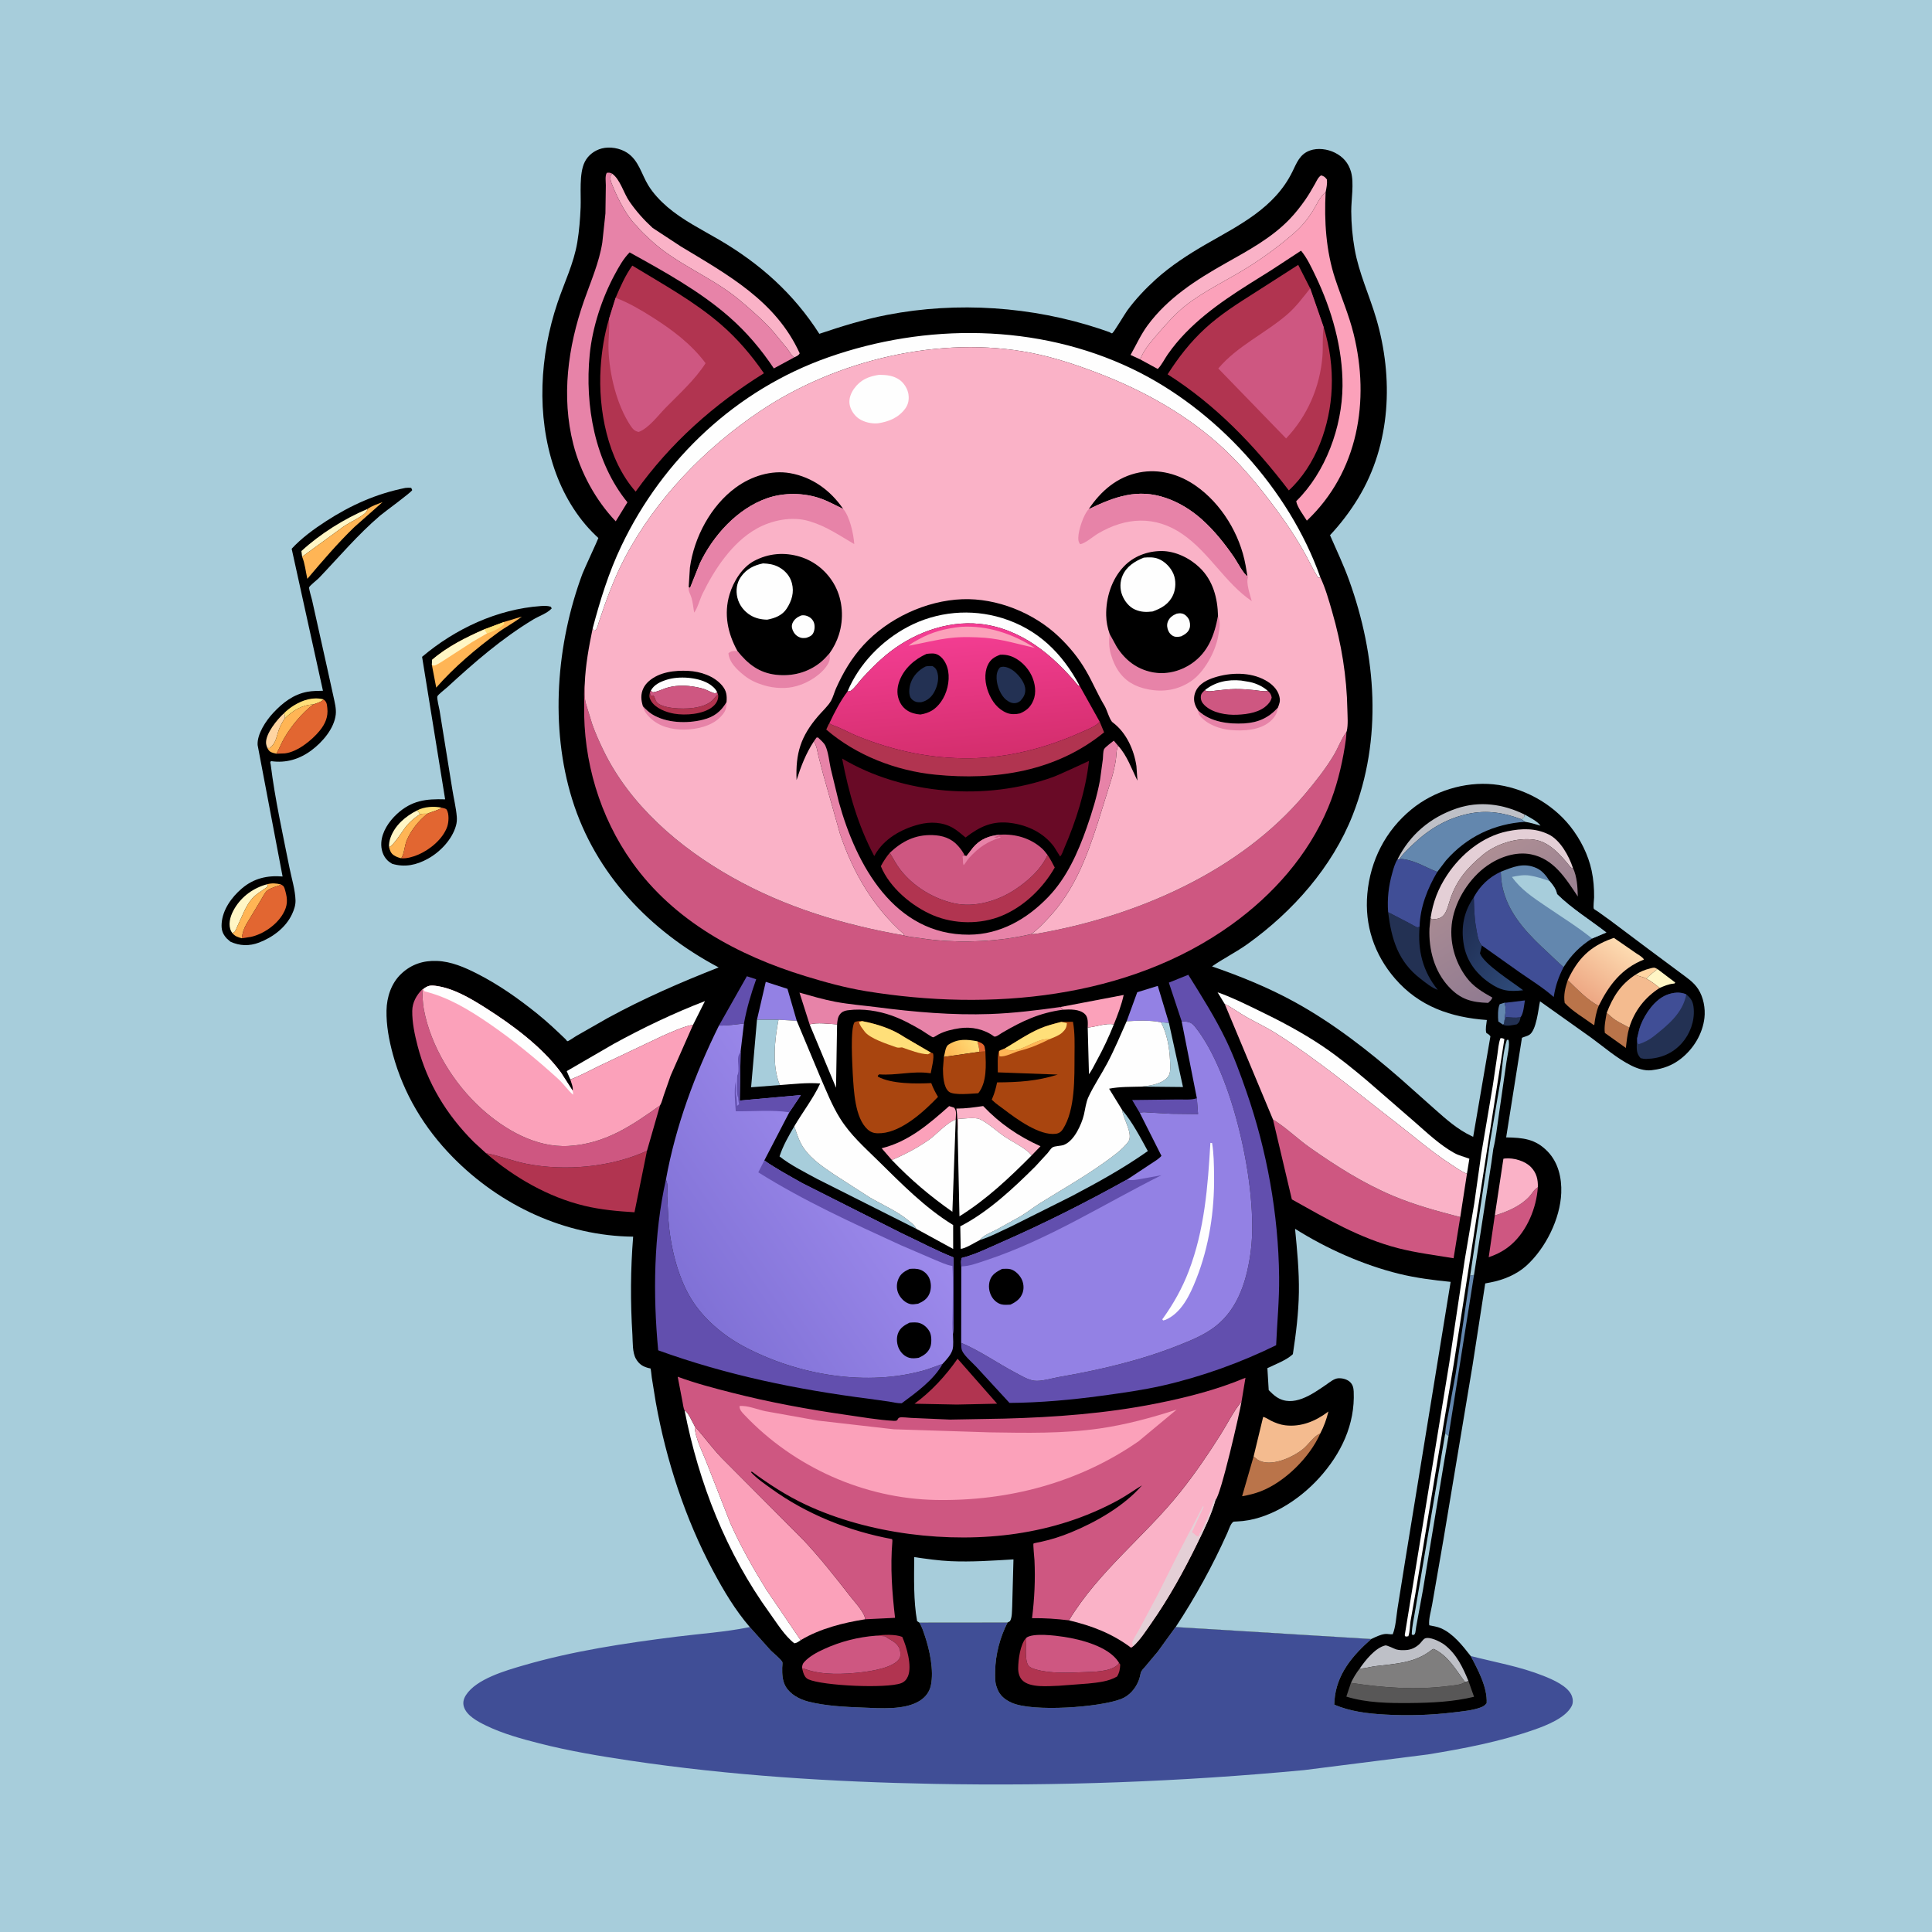 <svg version="1.1" xmlns="http://www.w3.org/2000/svg" style="display: block;" viewBox="0 0 2048 2048" width="1024" height="1024">
<defs>
	<linearGradient id="Gradient1" gradientUnits="userSpaceOnUse" x1="1006.92" y1="1118.62" x2="1032.34" y2="1104.09">
		<stop class="stop0" offset="0" stop-opacity="1" stop-color="rgb(255,185,85)"/>
		<stop class="stop1" offset="1" stop-opacity="1" stop-color="rgb(255,219,118)"/>
	</linearGradient>
	<linearGradient id="Gradient2" gradientUnits="userSpaceOnUse" x1="1543.66" y1="981.391" x2="1619.89" y2="1031.4">
		<stop class="stop0" offset="0" stop-opacity="1" stop-color="rgb(30,44,80)"/>
		<stop class="stop1" offset="1" stop-opacity="1" stop-color="rgb(47,75,122)"/>
	</linearGradient>
	<linearGradient id="Gradient3" gradientUnits="userSpaceOnUse" x1="1679.22" y1="1053.1" x2="1717.76" y2="1000.56">
		<stop class="stop0" offset="0" stop-opacity="1" stop-color="rgb(238,169,133)"/>
		<stop class="stop1" offset="1" stop-opacity="1" stop-color="rgb(253,218,176)"/>
	</linearGradient>
	<linearGradient id="Gradient4" gradientUnits="userSpaceOnUse" x1="1628.52" y1="1025.8" x2="1556.07" y2="917.69">
		<stop class="stop0" offset="0" stop-opacity="1" stop-color="rgb(145,123,145)"/>
		<stop class="stop1" offset="1" stop-opacity="1" stop-color="rgb(173,142,148)"/>
	</linearGradient>
	<linearGradient id="Gradient5" gradientUnits="userSpaceOnUse" x1="729.622" y1="1369.71" x2="929.963" y2="1232.21">
		<stop class="stop0" offset="0" stop-opacity="1" stop-color="rgb(128,113,214)"/>
		<stop class="stop1" offset="1" stop-opacity="1" stop-color="rgb(157,138,236)"/>
	</linearGradient>
	<linearGradient id="Gradient6" gradientUnits="userSpaceOnUse" x1="1025.65" y1="802.619" x2="1014.81" y2="673.084">
		<stop class="stop0" offset="0" stop-opacity="1" stop-color="rgb(212,46,109)"/>
		<stop class="stop1" offset="1" stop-opacity="1" stop-color="rgb(243,61,146)"/>
	</linearGradient>
</defs>
<path transform="translate(0,0)" fill="rgb(167,205,219)" d="M -0 -0 L 2048 0 L 2048 2048 L -0 2048 L -0 -0 z"/>
<path transform="translate(0,0)" fill="rgb(0,0,0)" d="M 573.453 642.415 C 577.282 642.192 580.299 642.04 583.987 643.184 L 584.811 645 C 579.86 650.303 571.454 652.947 565.195 656.726 C 531.756 676.913 502.734 702.216 474.069 728.532 C 472.35 730.109 464.239 736.383 463.648 738.13 C 462.906 740.322 465.511 750.209 465.997 753.207 L 479.409 836.373 C 480.88 845.996 483.449 856.086 484.216 865.718 C 484.477 868.988 484.235 872.164 483.336 875.329 C 479.191 889.931 466.718 903.02 453.654 910.259 C 441.551 916.965 429.219 919.692 415.697 915.665 C 413.904 914.532 412.067 913.381 410.569 911.865 C 405.756 906.994 403.795 900.009 404.19 893.287 C 404.872 881.702 412.326 870.66 420.661 862.955 C 436.283 848.512 451.503 846.679 471.872 847.337 L 447.426 696.26 C 482.705 666.446 527.127 645.687 573.453 642.415 z"/>
<path transform="translate(0,0)" fill="rgb(255,223,121)" d="M 442.108 859.096 C 449.557 855.025 460.238 854.459 468.319 856.197 C 463.563 859.407 458.2 860.126 453.063 862.548 C 450.28 862.539 447.636 862.382 444.957 863.262 C 444.394 861.275 443.491 860.575 442.108 859.096 z"/>
<path transform="translate(0,0)" fill="rgb(255,246,197)" d="M 412.374 897.837 C 412.251 894.514 412.767 891.318 413.871 888.17 C 418.569 874.767 429.814 865.328 442.108 859.096 C 443.491 860.575 444.394 861.275 444.957 863.262 C 439.723 866.657 435.17 870.55 431.076 875.267 C 427.577 879.3 416.616 897.462 412.374 897.837 z"/>
<path transform="translate(0,0)" fill="rgb(255,181,85)" d="M 444.957 863.262 C 447.636 862.382 450.28 862.539 453.063 862.548 C 443.483 870.443 436.051 879.501 431.08 891 C 429.057 895.681 428.155 906.919 425.168 909.784 C 422.448 909.113 420.015 908.253 417.636 906.725 C 414.258 904.555 413.29 901.547 412.374 897.837 C 416.616 897.462 427.577 879.3 431.076 875.267 C 435.17 870.55 439.723 866.657 444.957 863.262 z"/>
<path transform="translate(0,0)" fill="rgb(226,102,49)" d="M 468.319 856.197 C 469.938 856.661 472.65 856.906 473.545 858.385 C 476.226 862.813 475.723 871.7 474.042 876.416 C 469.37 889.519 455.648 900.753 443.124 906.064 C 437.897 908.281 430.834 910.38 425.168 909.784 C 428.155 906.919 429.057 895.681 431.08 891 C 436.051 879.501 443.483 870.443 453.063 862.548 C 458.2 860.126 463.563 859.407 468.319 856.197 z"/>
<path transform="translate(0,0)" fill="rgb(255,181,85)" d="M 534.046 659.386 L 553.151 653.63 C 545.268 659.885 536.383 664.352 528.27 670.26 C 505.257 687.019 481.16 707.438 462.421 728.903 L 457.819 704.9 L 457.996 699.5 C 473.986 685.589 494.152 675.541 513.467 667.113 L 534.046 659.386 z"/>
<path transform="translate(0,0)" fill="rgb(255,223,121)" d="M 513.467 667.113 L 534.046 659.386 L 534.5 661.639 C 529.908 665.831 522.243 669.745 516.238 671.462 L 513.467 667.113 z"/>
<path transform="translate(0,0)" fill="rgb(255,246,197)" d="M 457.819 704.9 L 457.996 699.5 C 473.986 685.589 494.152 675.541 513.467 667.113 L 516.238 671.462 L 500.559 680.557 L 468.571 701.261 C 466.836 702.278 462.026 705.488 460.14 705.56 C 459.337 705.59 458.593 705.12 457.819 704.9 z"/>
<path transform="translate(0,0)" fill="rgb(0,0,0)" d="M 429.662 517.221 C 431.846 516.917 433.699 516.954 435.894 517.155 L 436.961 519.5 C 436.147 521.918 407.722 542.475 402.929 546.569 C 379.187 566.85 359.597 590.185 338.16 612.644 C 336.366 614.523 328.346 620.725 327.699 622.595 C 327.239 623.923 330.325 634.039 330.77 636.001 L 346.796 707.941 L 353.5 738.432 C 354.78 744.496 356.607 751.193 355.913 757.41 C 354.257 772.252 341.939 786.512 330.473 795.13 C 317.731 804.708 303.24 809.178 287.399 806.839 C 285.888 807.896 286.776 808.935 286.976 810.557 C 291.491 847.169 299.708 883.809 306.889 920 C 309.043 930.852 312.963 943.357 313.253 954.376 C 313.39 959.603 311.761 964.282 309.602 968.969 C 303.017 983.264 289.01 993.674 274.617 999.148 C 264.309 1003.07 254.201 1002.79 244.249 998.236 L 240.273 994.74 C 235.763 989.75 234.492 985.308 234.964 978.738 C 236.006 964.22 245.569 951.019 256.36 941.818 C 268.966 931.07 283.275 927.776 299.554 929.128 L 273.08 789.742 C 272.404 778.18 281.915 763.938 289.593 755.716 C 299.69 744.903 311 736.061 325.971 733.3 C 331.274 732.322 336.949 732.402 342.336 732.235 L 309.184 581.713 C 319.35 570.584 332.942 560.678 345.581 552.502 C 372.064 535.37 398.742 523.449 429.662 517.221 z"/>
<path transform="translate(0,0)" fill="rgb(255,223,121)" d="M 300.838 756.226 C 304.134 752.964 307.761 750.083 311.728 747.676 C 321.3 741.867 331.713 738.588 342.837 741.312 C 341.095 744.13 335.254 745.524 332.183 746.711 C 320.11 747.233 309.645 753.477 301.487 762.099 C 302.203 758.901 302.561 758.95 300.838 756.226 z"/>
<path transform="translate(0,0)" fill="rgb(255,213,162)" d="M 300.838 756.226 C 302.561 758.95 302.203 758.901 301.487 762.099 C 298.954 766.029 296.771 770.051 295.272 774.5 C 292.752 781.98 292.558 787.485 285.967 793.001 L 283.343 792.837 C 282.752 791.151 282.076 789.308 282.009 787.5 C 281.638 777.485 293.843 762.638 300.838 756.226 z"/>
<path transform="translate(0,0)" fill="rgb(255,246,197)" d="M 320.262 590.15 L 319.5 584.139 C 339.204 565.987 365.032 549.785 389.691 539.439 C 388.8 543.301 385.563 545.372 382.266 547.5 C 376.227 551.399 369.697 554.353 363.751 558.463 L 320.262 590.15 z"/>
<path transform="translate(0,0)" fill="rgb(255,246,197)" d="M 246.115 988.939 C 245.205 987.648 244.533 986.442 244.083 984.915 C 241.878 977.441 244.873 969.307 248.732 962.861 C 256.434 949.995 268.832 941.169 283.165 937.326 L 284.028 939.505 C 277.222 944.995 270.813 947.524 265.344 954.881 C 259.697 962.479 256.452 971.831 252.345 980.284 C 251.412 982.205 249.856 986.573 248.482 988.012 C 247.897 988.625 246.904 988.63 246.115 988.939 z"/>
<path transform="translate(0,0)" fill="rgb(255,181,85)" d="M 283.165 937.326 C 288.439 935.963 292.672 936.265 297.916 937.576 L 296.754 938.251 C 295.298 939.013 294.411 939.266 292.896 939.668 C 290.156 940.397 285.333 942.324 283.132 944.137 C 280.808 946.052 278.082 951.615 276.4 954.352 L 261.127 979.737 C 258.512 984.404 256.857 989.267 256.35 994.597 C 251.909 993.436 249.062 992.478 246.115 988.939 C 246.904 988.63 247.897 988.625 248.482 988.012 C 249.856 986.573 251.412 982.205 252.345 980.284 C 256.452 971.831 259.697 962.479 265.344 954.881 C 270.813 947.524 277.222 944.995 284.028 939.505 L 283.165 937.326 z"/>
<path transform="translate(0,0)" fill="rgb(255,181,85)" d="M 301.487 762.099 C 309.645 753.477 320.11 747.233 332.183 746.711 C 320.402 755.435 308.934 769.481 301.534 782.064 C 298.324 787.523 296.098 793.463 292.983 798.948 L 289.75 798.186 C 286.192 797.191 285.09 796.052 283.343 792.837 L 285.967 793.001 C 292.558 787.485 292.752 781.98 295.272 774.5 C 296.771 770.051 298.954 766.029 301.487 762.099 z"/>
<path transform="translate(0,0)" fill="rgb(255,181,85)" d="M 389.691 539.439 C 394.469 536.138 400.206 534.321 405.588 532.205 L 375.656 558.681 C 357.886 575.871 341.742 594.732 325.791 613.6 C 324.149 606.388 323.124 596.842 320.262 590.15 L 363.751 558.463 C 369.697 554.353 376.227 551.399 382.266 547.5 C 385.563 545.372 388.8 543.301 389.691 539.439 z"/>
<path transform="translate(0,0)" fill="rgb(226,102,49)" d="M 342.837 741.312 C 346.401 744.036 346.475 746.086 346.975 750.5 C 348.036 759.873 344.772 767.356 338.92 774.539 C 330.731 784.59 315.266 797.117 302 798.625 L 292.983 798.948 C 296.098 793.463 298.324 787.523 301.534 782.064 C 308.934 769.481 320.402 755.435 332.183 746.711 C 335.254 745.524 341.095 744.13 342.837 741.312 z"/>
<path transform="translate(0,0)" fill="rgb(226,102,49)" d="M 297.916 937.576 C 301.17 939.358 301.288 940.412 302.324 943.993 C 305.041 953.386 305.063 960.064 299.987 968.728 C 293.062 980.546 279.223 990.133 266 993.135 L 256.35 994.597 C 256.857 989.267 258.512 984.404 261.127 979.737 L 276.4 954.352 C 278.082 951.615 280.808 946.052 283.132 944.137 C 285.333 942.324 290.156 940.397 292.896 939.668 C 294.411 939.266 295.298 939.013 296.754 938.251 L 297.916 937.576 z"/>
<path transform="translate(0,0)" fill="rgb(64,78,150)" d="M 974.526 1720.03 L 1068.05 1719.94 C 1060.03 1735.71 1055.19 1753.79 1054.91 1771.51 C 1054.84 1776.66 1054.55 1782.25 1056.14 1787.22 L 1056.59 1788.5 L 1057.03 1789.79 C 1059.79 1797.43 1065.32 1801.79 1072.54 1805.02 C 1094.84 1815.02 1166.06 1809.81 1188.5 1800.99 C 1197.12 1797.6 1203.71 1790.04 1207.02 1781.5 C 1208.05 1778.84 1208.56 1776.43 1209.15 1773.69 C 1209.77 1770.86 1212.33 1768.54 1214.19 1766.39 L 1227.36 1750.68 L 1245.25 1725.97 C 1245.56 1725.54 1245.8 1725.01 1246.26 1724.74 L 1453.58 1737.43 C 1433.54 1755.04 1416.42 1775.26 1414.58 1803.04 L 1414.36 1806.96 C 1431.37 1814.38 1450.32 1816.53 1468.71 1817.54 C 1492.81 1818.87 1517.04 1818.13 1541 1815.21 C 1550.52 1814.04 1560.52 1813.25 1569.61 1809.96 C 1572.45 1808.93 1573.98 1807.8 1575.91 1805.5 C 1576.89 1788.82 1566.6 1769.72 1558.97 1755.43 C 1584.93 1762.11 1611.03 1766.49 1636.16 1776.5 C 1645.96 1780.4 1662.4 1787.38 1666.28 1797.9 C 1667.51 1801.22 1667.67 1805.33 1666.05 1808.5 C 1659.63 1821.08 1639.18 1829.05 1626.63 1833.45 C 1590.25 1846.21 1551.56 1853.59 1513.58 1859.79 L 1382.24 1876.4 C 1251.87 1888.72 1120.93 1893.47 990 1890.99 C 882.358 1888.96 774.214 1882.2 667.66 1866.29 C 635.521 1861.49 603.512 1856.15 572 1848.12 C 552.635 1843.18 532.904 1837.8 514.877 1829.01 C 506.44 1824.89 494.521 1818.64 491.692 1809.08 C 490.378 1804.64 491.536 1800.61 493.985 1796.8 C 504.962 1779.75 535.986 1770.89 554.468 1765.5 C 607.622 1750.01 662.384 1741.84 717.214 1734.94 C 742.503 1731.76 768.814 1730.05 793.777 1724.97 L 794.809 1724.75 L 816.913 1749.44 C 819.362 1751.95 828.355 1759.21 829.382 1761.98 C 829.687 1762.8 829.204 1766.75 829.181 1767.87 C 829.04 1774.59 829.385 1781.78 832.823 1787.76 C 837.669 1796.18 847.744 1801.43 856.772 1803.74 C 875.221 1808.46 895.847 1809.38 914.833 1810.11 C 933.008 1810.81 959.072 1812.99 975 1802.9 C 981.191 1798.98 985.394 1793.43 986.857 1786.2 C 990.024 1770.56 985.508 1749.21 980.467 1734.26 C 978.865 1729.51 977.259 1724.26 974.526 1720.03 z"/>
<path transform="translate(0,0)" fill="rgb(0,0,0)" d="M 794.809 1724.75 C 779.229 1706.6 767.152 1686.25 755.898 1665.22 C 726.383 1610.07 706.214 1548.04 695.158 1486.55 L 690.908 1460.26 C 690.693 1458.76 690 1451.13 689.561 1450.69 C 689.217 1450.35 688.614 1450.48 688.143 1450.36 C 681.707 1448.77 677.603 1446.38 674.175 1440.5 C 670.193 1433.67 670.871 1422.76 670.388 1415 C 668.195 1379.79 668.363 1346.06 671.169 1310.92 C 598.916 1310.16 530.125 1277.83 479.838 1226.52 C 449.679 1195.75 427.806 1159.43 416.493 1117.74 C 412.367 1102.53 409.432 1087.07 409.71 1071.25 C 409.961 1056.98 414.751 1042.28 425.277 1032.32 C 435.991 1022.18 448.692 1018.06 463.237 1018.63 C 478.3 1019.23 492.379 1025.33 505.635 1032.06 C 528.631 1043.74 549.745 1058.63 569.795 1074.81 C 580.205 1083.2 590.07 1092.48 599.7 1101.76 C 600.376 1102.41 600.787 1103.68 601.725 1103.72 C 602.518 1103.75 609.475 1099.02 610.727 1098.26 L 643.879 1079.34 C 681.839 1058.57 721.566 1041.28 761.83 1025.5 C 689.3 987.207 631.031 926.449 606.488 847.204 C 582.831 770.819 589.681 682.703 617.418 608.183 C 618.983 603.979 634.348 570.967 634.294 570.303 C 634.29 570.246 631.552 567.721 631.388 567.564 C 611.139 548.224 596.372 522.89 587.462 496.447 C 568.514 440.214 572.162 377.039 590.896 321.202 C 598.107 299.713 608.26 279.281 611.986 256.719 C 614.001 244.513 614.975 232.248 615.488 219.897 C 616.071 205.865 613.588 184.064 619.935 171.5 C 623.493 164.458 630.267 159.35 637.886 157.376 C 646.498 155.146 657.156 156.999 664.604 161.819 C 677.134 169.929 679.938 184.624 687.301 196.606 C 692.523 205.102 700.024 213.046 707.581 219.5 C 724.012 233.535 743.758 243.293 762.319 254.147 C 805.687 279.508 841.396 311.361 868.511 353.859 C 892.285 345.883 915.919 338.519 940.586 333.756 C 1014.88 319.407 1094.13 324.838 1165.94 348.575 L 1176.11 352.103 C 1177.1 352.468 1178.14 353.687 1179.08 353.208 C 1180.63 352.419 1192.52 332.449 1194.95 329.127 C 1203.58 317.319 1214.26 306.004 1225.1 296.203 C 1241.02 281.796 1259.77 269.618 1278.37 258.905 C 1313.61 238.607 1351.04 220.597 1369.99 182 C 1374.58 172.651 1377.78 163.43 1388.59 159.541 C 1396.94 156.535 1407.23 157.968 1415.04 161.867 C 1423.7 166.189 1429.46 172.754 1432.13 182.156 C 1435.53 194.166 1432.33 211.401 1432.38 224 C 1432.44 237.428 1433.66 250.737 1435.98 263.957 C 1440.43 289.376 1451.62 312.997 1458.87 337.673 C 1477.35 400.58 1474.43 470.985 1439.8 527.919 C 1431.17 542.106 1421.22 555.216 1409.87 567.338 C 1416.78 583.196 1424.19 598.699 1430.07 615 C 1459.1 695.49 1465.59 783.267 1433.94 863.918 C 1412.29 919.088 1370.4 966.294 1322.67 1000.54 C 1310.45 1009.31 1297.01 1015.91 1284.8 1024.42 C 1314.96 1034.87 1344.38 1046.77 1372.39 1062.16 C 1413.03 1084.49 1450.16 1113.39 1485 1143.81 L 1521.01 1175.86 C 1532.99 1186.48 1544.99 1197.19 1559.57 1204.09 L 1560.85 1204.71 L 1561.62 1205.07 L 1579.91 1098.5 C 1578.67 1096.77 1577.3 1095.99 1575.5 1094.9 C 1574.41 1090.44 1575.65 1085.75 1576.13 1081.24 C 1538.07 1078.51 1504.36 1067.02 1478.69 1037.23 C 1456.83 1011.86 1446.41 980.935 1449.42 947.458 C 1452.59 912.075 1468.73 880.419 1496.33 857.863 C 1520.02 838.506 1552.43 828.443 1582.91 831.402 C 1614.08 834.427 1645.02 851.363 1664.47 875.869 C 1675.21 889.399 1683.57 905.95 1687.2 922.878 C 1689.16 932.015 1689.93 941.919 1689.81 951.271 C 1689.78 953.062 1688.73 962.105 1689.53 963.309 C 1690.1 964.168 1692.66 965.482 1693.69 966.197 L 1706.66 975.51 L 1748.32 1006.76 L 1780.68 1030.8 C 1787.84 1036.27 1795.24 1040.79 1800.22 1048.56 C 1805.73 1057.12 1807.93 1068.98 1806.78 1079 C 1804.84 1095.93 1795.18 1111.82 1781.86 1122.25 C 1772.84 1129.32 1763.27 1132.89 1752 1134.28 L 1750.44 1134.49 C 1743.33 1135.29 1735.48 1132.65 1729.18 1129.5 C 1713.82 1121.82 1700.66 1110.18 1686.88 1100.12 L 1632.49 1061.44 C 1630.63 1070.13 1628.67 1092.05 1621.22 1096.92 C 1618.88 1098.45 1615.89 1098.91 1613.34 1100.1 L 1596.59 1205.68 C 1614.3 1206.01 1627.66 1207.18 1640.64 1220.7 C 1651.88 1232.4 1655.59 1248.72 1654.99 1264.5 C 1653.95 1292.05 1638.27 1323.39 1618.01 1341.71 C 1607.66 1351.07 1593.59 1356.84 1580 1359.41 L 1574.4 1360.49 L 1561.02 1447.01 L 1530.09 1632.15 L 1518.13 1700.93 C 1517.09 1707.2 1514.15 1716.75 1515.07 1722.86 C 1519.05 1723.69 1523.53 1724.33 1527.27 1725.94 C 1540.4 1731.57 1550.43 1744.52 1558.97 1755.43 C 1566.6 1769.72 1576.89 1788.82 1575.91 1805.5 C 1573.98 1807.8 1572.45 1808.93 1569.61 1809.96 C 1560.52 1813.25 1550.52 1814.04 1541 1815.21 C 1517.04 1818.13 1492.81 1818.87 1468.71 1817.54 C 1450.32 1816.53 1431.37 1814.38 1414.36 1806.96 L 1414.58 1803.04 C 1416.42 1775.26 1433.54 1755.04 1453.58 1737.43 L 1246.26 1724.74 C 1245.8 1725.01 1245.56 1725.54 1245.25 1725.97 L 1227.36 1750.68 L 1214.19 1766.39 C 1212.33 1768.54 1209.77 1770.86 1209.15 1773.69 C 1208.56 1776.43 1208.05 1778.84 1207.02 1781.5 C 1203.71 1790.04 1197.12 1797.6 1188.5 1800.99 C 1166.06 1809.81 1094.84 1815.02 1072.54 1805.02 C 1065.32 1801.79 1059.79 1797.43 1057.03 1789.79 L 1056.59 1788.5 L 1056.14 1787.22 C 1054.55 1782.25 1054.84 1776.66 1054.91 1771.51 C 1055.19 1753.79 1060.03 1735.71 1068.05 1719.94 L 974.526 1720.03 C 977.259 1724.26 978.865 1729.51 980.467 1734.26 C 985.508 1749.21 990.024 1770.56 986.857 1786.2 C 985.394 1793.43 981.191 1798.98 975 1802.9 C 959.072 1812.99 933.008 1810.81 914.833 1810.11 C 895.847 1809.38 875.221 1808.46 856.772 1803.74 C 847.744 1801.43 837.669 1796.18 832.823 1787.76 C 829.385 1781.78 829.04 1774.59 829.181 1767.87 C 829.204 1766.75 829.687 1762.8 829.382 1761.98 C 828.355 1759.21 819.362 1751.95 816.913 1749.44 L 794.809 1724.75 z"/>
<path transform="translate(0,0)" fill="rgb(226,102,49)" d="M 1036.11 1103.81 C 1039.09 1105.23 1042.51 1106.06 1043.69 1109.5 L 1044.57 1114.71 L 1038.14 1114.95 C 1038.16 1111.11 1037.05 1107.5 1036.11 1103.81 z"/>
<path transform="translate(0,0)" fill="rgb(167,205,219)" d="M 1616.09 863.408 C 1620.87 866.1 1630 870.664 1632.98 875.216 C 1627.57 873.684 1622.21 872.008 1616.65 871.16 L 1612.81 868.468 C 1613.61 867.448 1613.16 867.837 1614.46 867.091 L 1615.46 866.54 L 1616.09 863.408 z"/>
<path transform="translate(0,0)" fill="rgb(35,49,83)" d="M 1594.63 1082.89 C 1595.41 1081.44 1595.91 1079.76 1596.5 1078.22 C 1601.38 1078.45 1606.1 1079.2 1610.96 1078.46 L 1611.83 1078.32 C 1611.26 1081.88 1610.76 1083.51 1608 1085.81 C 1603.69 1086.57 1596.84 1088.45 1592.97 1086.07 L 1594.16 1085.51 L 1594.63 1082.89 z"/>
<path transform="translate(0,0)" fill="rgb(255,213,162)" d="M 1733.66 1033.25 C 1738.45 1030.03 1743.66 1027.95 1749.24 1026.57 C 1752.97 1025.64 1753.49 1025.16 1757 1027.25 C 1753.7 1029.85 1747.8 1034.21 1745.35 1037.47 C 1741.79 1035.5 1737.44 1035.09 1733.66 1033.25 z"/>
<path transform="translate(0,0)" fill="rgb(99,135,174)" d="M 1594.82 1062.91 C 1596.94 1068.3 1595.6 1077.17 1594.63 1082.89 L 1594.16 1085.51 L 1592.97 1086.07 L 1588.27 1082.8 C 1587.77 1077.97 1587.54 1068.88 1589.78 1064.5 L 1594.82 1062.91 z"/>
<path transform="translate(0,0)" fill="rgb(255,246,197)" d="M 1757 1027.25 L 1775.81 1041.5 L 1775 1042.58 L 1773.88 1042.69 C 1768.47 1043.27 1764.24 1045.16 1759.31 1047.26 C 1754.73 1043.54 1750.58 1040.32 1745.35 1037.47 C 1747.8 1034.21 1753.7 1029.85 1757 1027.25 z"/>
<path transform="translate(0,0)" fill="rgb(64,78,150)" d="M 1594.82 1062.91 L 1596.58 1062.88 L 1616.46 1060.48 C 1615.57 1065.52 1614.99 1074.49 1611.83 1078.32 L 1610.96 1078.46 C 1606.1 1079.2 1601.38 1078.45 1596.5 1078.22 C 1595.91 1079.76 1595.41 1081.44 1594.63 1082.89 C 1595.6 1077.17 1596.94 1068.3 1594.82 1062.91 z"/>
<path transform="translate(0,0)" fill="url(#Gradient1)" d="M 1000.54 1120.39 C 1001.77 1116.54 1002.01 1109.55 1005.4 1107.37 C 1015.54 1100.84 1024.84 1101.72 1036.11 1103.81 C 1037.05 1107.5 1038.16 1111.11 1038.14 1114.95 L 1000.54 1120.39 z"/>
<path transform="translate(0,0)" fill="rgb(186,116,74)" d="M 1703.2 1073.62 L 1708.03 1077.85 C 1713.51 1082.87 1720.7 1085.66 1727.07 1089.38 C 1725.01 1096.31 1724.32 1103.72 1723.5 1110.87 L 1701.21 1094.95 C 1700.24 1088.34 1702.04 1080.18 1703.2 1073.62 z"/>
<path transform="translate(0,0)" fill="rgb(99,135,174)" d="M 1558.44 1352.17 L 1562.52 1351.47 L 1535.52 1522.12 L 1531.98 1519.59 C 1532.29 1512.49 1534.12 1505.09 1535.37 1498.08 L 1543.05 1456.25 L 1558.44 1352.17 z"/>
<path transform="translate(0,0)" fill="rgb(167,205,219)" d="M 1230.71 1083.69 L 1239.06 1084.13 L 1254.02 1152.29 L 1210.65 1151.85 L 1211.28 1151.73 C 1218.13 1151.01 1224.24 1150.01 1230.6 1147.11 C 1234.04 1145.55 1238.4 1142.33 1239.6 1138.66 C 1240.99 1134.36 1240.5 1129.15 1240.31 1124.71 C 1239.72 1110.71 1237.25 1096.22 1230.71 1083.69 z"/>
<path transform="translate(0,0)" fill="rgb(254,254,254)" d="M 1153.02 1089.22 C 1161.3 1088.68 1172.74 1084.09 1180.7 1085.98 C 1175.3 1099.41 1169.55 1111.71 1162.58 1124.38 C 1159.98 1129.1 1157.55 1134.43 1154.35 1138.75 L 1153.02 1089.22 z"/>
<path transform="translate(0,0)" fill="rgb(186,116,74)" d="M 1661.89 1038.95 C 1671.1 1047.75 1683.29 1060.76 1694.7 1066.18 C 1692.02 1072.87 1690.87 1079.37 1690.01 1086.48 L 1689.21 1086.45 C 1679.4 1079.21 1666.75 1071.99 1658.63 1063.11 C 1657.27 1054.52 1659.22 1047.04 1661.89 1038.95 z"/>
<path transform="translate(0,0)" fill="rgb(98,79,174)" d="M 762.11 1087.16 L 791.715 1034.86 L 801.58 1038.07 C 796.038 1053.64 791.576 1068.72 788.607 1084.98 C 779.824 1085.98 770.96 1087.29 762.11 1087.16 z"/>
<path transform="translate(0,0)" fill="rgb(167,205,219)" d="M 1531.98 1519.59 L 1535.52 1522.12 L 1530.6 1550.89 L 1508.42 1685.2 L 1501.2 1724.5 C 1500.8 1726.36 1500.63 1730.59 1499.82 1732 C 1499.45 1732.65 1498.61 1732.88 1498 1733.32 L 1496.5 1732.52 C 1496.75 1723.77 1498.94 1715.05 1500.29 1706.42 L 1509.73 1650.67 L 1531.98 1519.59 z"/>
<path transform="translate(0,0)" fill="rgb(98,79,174)" d="M 1268.71 1164.13 L 1269.99 1180.96 L 1241.56 1180.64 L 1217.05 1179.27 C 1214.16 1179.12 1210.96 1178.46 1208.3 1179.84 L 1200.13 1166.06 L 1247.93 1165.49 C 1254.1 1165.36 1262.98 1166.28 1268.71 1164.13 z"/>
<path transform="translate(0,0)" fill="rgb(167,205,219)" d="M 1579.5 1210.64 L 1590.62 1145.29 C 1592.65 1131.61 1593.02 1115.28 1597.34 1102.33 L 1598.99 1102.2 C 1600.89 1107.19 1597.67 1119.77 1596.96 1125.4 L 1588.7 1182.77 C 1586.96 1194.32 1585.73 1206.55 1582.95 1217.88 L 1580.99 1232.23 L 1562.52 1351.47 L 1558.44 1352.17 L 1576.53 1231.4 L 1579.5 1210.64 z"/>
<path transform="translate(0,0)" fill="rgb(254,254,254)" d="M 858.271 1086 C 865.61 1083.52 879.43 1085.43 887.34 1085.89 L 886.234 1153.05 L 858.271 1086 z"/>
<path transform="translate(0,0)" fill="rgb(250,178,199)" d="M 1015.14 1199.32 C 1014.88 1191.32 1015.02 1183.05 1013.78 1175.14 C 1023.97 1175.15 1032.26 1173.89 1042.2 1172.45 C 1059.66 1190.9 1079.75 1204.66 1102.98 1215.06 L 1093.58 1224.8 C 1092.66 1223.58 1091.64 1222.51 1090.5 1221.5 C 1083.21 1215.01 1073.18 1210.38 1065 1204.91 C 1056.75 1199.4 1047.27 1190.26 1038.37 1186.27 C 1033.67 1184.17 1020.95 1185.88 1015.52 1186.12 C 1015.82 1190.55 1015.45 1194.9 1015.14 1199.32 z"/>
<path transform="translate(0,0)" fill="rgb(251,161,186)" d="M 1124.1 1067.47 L 1191.15 1054.69 C 1188.82 1065.49 1184.78 1075.74 1180.7 1085.98 C 1172.74 1084.09 1161.3 1088.68 1153.02 1089.22 C 1153.12 1084.6 1153.73 1078.48 1150.06 1074.97 C 1144.36 1069.53 1134.13 1069.89 1126.82 1070.35 L 1124.1 1067.47 z"/>
<path transform="translate(0,0)" fill="rgb(190,192,199)" d="M 1481.51 910.792 C 1494.68 884.624 1516.28 866.447 1544.01 857.022 C 1568.41 848.725 1593.31 852.234 1616.09 863.408 L 1615.46 866.54 L 1614.46 867.091 C 1613.16 867.837 1613.61 867.448 1612.81 868.468 C 1594.26 861.551 1576.51 858.461 1556.86 862.605 C 1533.98 867.43 1515.54 878.382 1498.62 894.309 C 1493.39 899.223 1487.8 904.387 1483.7 910.295 L 1482.91 911.455 L 1481.51 910.792 z"/>
<path transform="translate(0,0)" fill="rgb(147,129,228)" d="M 1194.29 1082.63 L 1205.53 1051.81 L 1227.3 1045.07 L 1239.06 1084.13 L 1230.71 1083.69 C 1218.98 1081.3 1206.17 1081.83 1194.29 1082.63 z"/>
<path transform="translate(0,0)" fill="rgb(147,129,228)" d="M 802.444 1080.91 L 811.741 1040.8 L 834.751 1048.21 L 844.587 1082.1 L 825.232 1080.94 L 802.444 1080.91 z"/>
<path transform="translate(0,0)" fill="rgb(251,161,186)" d="M 945.43 1229.69 L 934.604 1217.2 C 963.097 1210.2 984.74 1191.52 1006.14 1172.5 L 1011.5 1174.24 C 1014.37 1177.83 1013.18 1182.32 1013.08 1186.84 C 1003.55 1189.94 992.665 1202.78 984.105 1208.69 C 971.867 1217.14 959.056 1223.82 945.43 1229.69 z"/>
<path transform="translate(0,0)" fill="rgb(35,49,83)" d="M 1471.47 966.928 L 1495 979.147 C 1496.6 979.966 1500.98 982.829 1502.5 982.976 C 1503.31 983.055 1504.06 982.515 1504.84 982.284 C 1502.7 1007.38 1508.11 1029.59 1524.09 1049.28 C 1517.88 1047.25 1511.16 1041.65 1505.96 1037.66 C 1481.93 1019.23 1475.06 995.597 1471.47 966.928 z"/>
<path transform="translate(0,0)" fill="rgb(244,187,143)" d="M 1703.2 1073.62 C 1709.86 1056.47 1717.95 1043.55 1733.66 1033.25 C 1737.44 1035.09 1741.79 1035.5 1745.35 1037.47 C 1750.58 1040.32 1754.73 1043.54 1759.31 1047.26 C 1743.68 1057.25 1732.58 1071.5 1727.07 1089.38 C 1720.7 1085.66 1713.51 1082.87 1708.03 1077.85 L 1703.2 1073.62 z"/>
<path transform="translate(0,0)" fill="rgb(190,192,199)" d="M 1441.29 1768.81 C 1447.2 1760.2 1457.65 1746.85 1468.36 1744.25 C 1470.38 1743.76 1477.67 1747.76 1480.17 1748.47 C 1483.3 1749.37 1486.97 1749.31 1490.2 1749.15 C 1495.84 1748.89 1500.97 1746.38 1505 1742.44 C 1506.38 1741.1 1508.51 1737.98 1510 1737.08 C 1514.95 1734.09 1527.33 1740.52 1531.21 1743.5 C 1543.98 1753.32 1550.69 1767.5 1556.66 1782.05 L 1552.94 1782.97 C 1542.95 1769.73 1535.37 1755.35 1519.87 1747.95 C 1518.23 1748.31 1518.87 1747.99 1517.45 1749.1 C 1499.85 1762.97 1479.68 1763.58 1458.3 1766.17 C 1453.1 1766.8 1447.9 1768.44 1442.72 1768.75 L 1441.29 1768.81 z"/>
<path transform="translate(0,0)" fill="rgb(186,116,74)" d="M 1328.87 1543.93 L 1333.37 1547.5 C 1347.03 1555.74 1370.33 1544.88 1381.5 1535.83 C 1386.95 1531.41 1393.31 1521.61 1399.47 1519.68 C 1388.42 1544.74 1362.07 1570.93 1336.36 1580.87 C 1330 1583.32 1323.39 1584.92 1316.68 1586.08 L 1328.87 1543.93 z"/>
<path transform="translate(0,0)" fill="url(#Gradient2)" d="M 1562.32 951.066 C 1562.65 961.782 1562.75 972.423 1564.65 983 C 1565.69 988.776 1566.67 998.108 1570.91 1002.31 L 1568.81 1010.5 C 1572.83 1021.99 1603.47 1041.05 1614.62 1049.71 C 1599.42 1051.39 1591.27 1050.57 1578.36 1041.51 C 1564.48 1031.77 1554.63 1018.43 1551.7 1001.57 C 1548.5 983.166 1551.62 966.331 1562.32 951.066 z"/>
<path transform="translate(0,0)" fill="rgb(206,87,129)" d="M 1584.57 1288.41 C 1597.47 1284.61 1611.33 1278.71 1620.78 1268.8 C 1624.15 1265.27 1625.83 1261.14 1630.18 1258.53 C 1628.71 1280.4 1618.86 1304.46 1602.18 1319.17 C 1594.88 1325.61 1587.21 1329.53 1578.09 1332.71 L 1584.57 1288.41 z"/>
<path transform="translate(0,0)" fill="rgb(177,52,80)" d="M 1087.98 1736.04 C 1087.93 1743.2 1085.85 1760.08 1090.31 1765.71 C 1091.93 1767.76 1095.29 1768.86 1097.68 1769.57 C 1113.08 1774.16 1132.62 1773.21 1148.66 1772.57 C 1159.03 1772.15 1176.99 1772.26 1184.8 1764.71 C 1185.46 1764.07 1185.69 1763.66 1186.26 1762.87 L 1187.49 1764.44 C 1187.23 1769.42 1186.71 1772.82 1184.15 1777.16 C 1175.18 1782.53 1163.62 1783.57 1153.4 1784.64 L 1122.35 1786.98 C 1111.36 1787.3 1091.74 1789.44 1083.62 1781.06 C 1080.47 1777.81 1079.28 1772.88 1079.31 1768.47 C 1079.38 1759.43 1081.44 1742.59 1087.98 1736.04 z"/>
<path transform="translate(0,0)" fill="rgb(167,205,219)" d="M 802.444 1080.91 L 825.232 1080.94 C 821.163 1102.02 818.189 1130.18 826.705 1150.22 L 796.188 1152.55 L 802.444 1080.91 z"/>
<path transform="translate(0,0)" fill="rgb(169,69,15)" d="M 1038.14 1114.95 L 1044.57 1114.71 C 1045.14 1128.7 1046.4 1147.22 1037.01 1158.88 C 1030.28 1159.19 1010.99 1161.45 1005.85 1157.22 C 1000.01 1152.43 999.623 1139.84 999.579 1132.79 L 1000.54 1120.39 L 1038.14 1114.95 z"/>
<path transform="translate(0,0)" fill="rgb(250,178,199)" d="M 1584.57 1288.41 L 1593.66 1228.33 L 1595.34 1228.03 C 1604.56 1227.15 1616.63 1230.58 1623.05 1237.34 C 1628.84 1243.44 1630.45 1250.37 1630.18 1258.53 C 1625.83 1261.14 1624.15 1265.27 1620.78 1268.8 C 1611.33 1278.71 1597.47 1284.61 1584.57 1288.41 z"/>
<path transform="translate(0,0)" fill="rgb(177,52,80)" d="M 928.754 1733.86 C 936.433 1732.78 949.203 1732.24 956.448 1735.2 C 960.954 1745.47 967.082 1765.98 962.475 1776.94 C 961.01 1780.43 958.68 1782.99 955.113 1784.3 C 939.476 1790.06 872.637 1787.06 857.013 1780.21 C 853.908 1778.85 852.407 1775.95 851.451 1772.88 L 850.244 1768.39 L 853.722 1769.36 C 871.511 1775.86 894.859 1774.85 913.5 1772.64 C 924.082 1771.39 947.477 1767.83 953.5 1758.05 C 954.93 1755.73 954.546 1750.69 953.703 1748.17 C 952.17 1743.6 947.716 1740.1 943.617 1737.93 C 942.194 1737.18 940.909 1736.46 939.606 1735.5 L 938.26 1734.5 L 928.754 1733.86 z"/>
<path transform="translate(0,0)" fill="rgb(177,52,80)" d="M 1015.08 1440.31 L 1056.98 1487.97 L 1014.25 1488.89 L 969.422 1488 C 987.118 1475.11 1002.61 1458.22 1015.08 1440.31 z"/>
<path transform="translate(0,0)" fill="rgb(167,205,219)" d="M 971.249 1302.57 L 866.314 1249.77 C 852.975 1242.46 838.246 1235.29 826.322 1225.85 C 829.976 1214.56 836.002 1204.11 841.98 1193.91 C 844.973 1202.61 847.312 1210.75 852.856 1218.32 C 860.904 1229.31 872.454 1236.9 883.5 1244.54 L 921.772 1269.21 C 935.568 1277.31 951.456 1283.96 963.707 1294.36 C 967.047 1297.2 969.352 1298.47 971.249 1302.57 z"/>
<path transform="translate(0,0)" fill="rgb(88,87,87)" d="M 1556.66 1782.05 L 1562.55 1798.67 C 1540.46 1804.03 1517.16 1805.09 1494.5 1805.28 C 1472.04 1805.46 1448.82 1805.15 1427.18 1798.48 L 1432.04 1783.9 C 1465.97 1789.12 1501.11 1791.66 1535.29 1787.25 C 1540.14 1786.62 1548.1 1786.24 1552.23 1783.53 L 1552.94 1782.97 L 1556.66 1782.05 z"/>
<path transform="translate(0,0)" fill="rgb(254,254,254)" d="M 604.587 1144.33 L 600.751 1135.43 L 650.338 1106.68 C 681.284 1089.67 714.317 1073.86 747.28 1061.2 L 734.749 1086.19 C 723.221 1088.6 712.938 1093.53 702.193 1098.17 L 635.739 1129.68 C 625.375 1134.71 615.359 1140.2 604.587 1144.33 z"/>
<path transform="translate(0,0)" fill="rgb(244,187,143)" d="M 1328.87 1543.93 L 1338.99 1502.01 C 1341.68 1502.48 1344.72 1504.7 1347.21 1505.95 C 1351.84 1508.28 1357.21 1510.26 1362.36 1510.88 C 1379.36 1512.92 1394.96 1506.36 1408.19 1496.22 C 1406.17 1504.6 1403.45 1512.02 1399.47 1519.68 C 1393.31 1521.61 1386.95 1531.41 1381.5 1535.83 C 1370.33 1544.88 1347.03 1555.74 1333.37 1547.5 L 1328.87 1543.93 z"/>
<path transform="translate(0,0)" fill="rgb(167,205,219)" d="M 1189.66 1176.82 C 1200.03 1188.82 1209.08 1206.16 1216.74 1220.18 C 1190.94 1238.41 1163.75 1253.38 1135.84 1268.07 L 1070.91 1300.54 C 1060.37 1305.33 1049.79 1311.14 1038.7 1314.46 C 1042.25 1309.4 1050.79 1306.37 1056.3 1303.51 L 1081.49 1289.5 C 1088.65 1285.32 1095.17 1280.03 1102.2 1275.62 C 1125.13 1261.25 1149 1247.82 1170.98 1232.03 C 1179.38 1225.99 1189.49 1218.86 1195.8 1210.58 C 1201.83 1202.65 1190.76 1186.15 1189.76 1177.75 L 1189.66 1176.82 z"/>
<path transform="translate(0,0)" fill="rgb(228,207,214)" d="M 1516.46 973.17 C 1519.05 956.089 1524.48 941.91 1534.04 927.5 C 1548.66 905.458 1571.66 886.518 1598.06 881.162 C 1613.12 878.106 1627.4 877.594 1641.6 884.505 C 1654.07 890.577 1663.16 907.356 1667.38 920.029 L 1665.35 919.851 C 1655.3 907.47 1642.87 892.247 1626 890.046 C 1607.65 887.65 1585.85 894.508 1571.69 906.351 C 1555.48 919.913 1544.48 932.466 1537.45 952.768 C 1535.65 957.98 1534.02 965.922 1530.42 970.097 C 1527.07 973.967 1522.91 974.162 1518.11 974.608 L 1516.46 973.17 z"/>
<path transform="translate(0,0)" fill="rgb(64,78,150)" d="M 1481.51 910.792 L 1482.91 911.455 L 1483.7 910.295 C 1499.46 911.472 1509.41 918.739 1523.57 924.273 C 1513.27 941.614 1505.29 961.848 1504.84 982.284 C 1504.06 982.515 1503.31 983.055 1502.5 982.976 C 1500.98 982.829 1496.6 979.966 1495 979.147 L 1471.47 966.928 C 1470.42 952.527 1471.91 939.435 1475.82 925.531 C 1477.15 920.798 1478.74 914.844 1481.51 910.792 z"/>
<path transform="translate(0,0)" fill="rgb(254,254,254)" d="M 725.699 1495.12 C 729.607 1496.94 733.912 1507.57 736.412 1511.79 C 736.6 1524.12 745.369 1540.55 749.764 1552.2 L 774.357 1615.04 C 785.199 1639.16 798.433 1662.61 812.337 1685.09 L 848.732 1738.65 C 846.55 1740.16 844.731 1741.7 842 1741.94 C 831.644 1733.93 823.692 1720.72 816.032 1710.13 C 769.832 1646.28 740.771 1572.27 725.699 1495.12 z"/>
<path transform="translate(0,0)" fill="url(#Gradient3)" d="M 1661.89 1038.95 C 1672.49 1016.42 1685.17 1003.3 1708.91 994.863 L 1710.83 994.192 L 1734.02 1010.23 C 1736.83 1012.19 1740.97 1014.23 1742.68 1017.14 C 1719.11 1026.54 1705.7 1043.94 1694.7 1066.18 C 1683.29 1060.76 1671.1 1047.75 1661.89 1038.95 z"/>
<path transform="translate(0,0)" fill="rgb(206,87,129)" d="M 850.244 1768.39 C 850.297 1765.66 850.624 1763.83 852.549 1761.75 C 858.187 1755.65 865.931 1751.55 873.39 1748.12 C 890.943 1740.06 909.52 1735.34 928.754 1733.86 L 938.26 1734.5 L 939.606 1735.5 C 940.909 1736.46 942.194 1737.18 943.617 1737.93 C 947.716 1740.1 952.17 1743.6 953.703 1748.17 C 954.546 1750.69 954.93 1755.73 953.5 1758.05 C 947.477 1767.83 924.082 1771.39 913.5 1772.64 C 894.859 1774.85 871.511 1775.86 853.722 1769.36 L 850.244 1768.39 z"/>
<path transform="translate(0,0)" fill="rgb(127,126,126)" d="M 1441.29 1768.81 L 1442.72 1768.75 C 1447.9 1768.44 1453.1 1766.8 1458.3 1766.17 C 1479.68 1763.58 1499.85 1762.97 1517.45 1749.1 C 1518.87 1747.99 1518.23 1748.31 1519.87 1747.95 C 1535.37 1755.35 1542.95 1769.73 1552.94 1782.97 L 1552.23 1783.53 C 1548.1 1786.24 1540.14 1786.62 1535.29 1787.25 C 1501.11 1791.66 1465.97 1789.12 1432.04 1783.9 C 1434.61 1778.59 1437.64 1773.44 1441.29 1768.81 z"/>
<path transform="translate(0,0)" fill="rgb(254,254,254)" d="M 1590.57 1100.5 C 1592.57 1100.46 1592.94 1100.56 1594.71 1101.5 L 1575.46 1224.57 L 1541.26 1444.54 L 1526.76 1530.69 L 1500.35 1689.56 L 1495.22 1718.5 C 1494.48 1723.78 1494.6 1729.43 1492.9 1734.5 L 1489.99 1734.87 L 1489.07 1733.5 L 1536.3 1444.76 L 1552.69 1335.33 L 1562.79 1275.66 L 1570.16 1223.41 L 1582.36 1151.23 L 1587.25 1118.2 C 1588.15 1112.25 1588.39 1106.15 1590.57 1100.5 z"/>
<path transform="translate(0,0)" fill="rgb(206,87,129)" d="M 1087.98 1736.04 C 1095.27 1730.7 1118.87 1733.76 1128 1735.16 C 1146 1737.92 1174.74 1745.31 1185.52 1761.5 L 1186.26 1762.87 C 1185.69 1763.66 1185.46 1764.07 1184.8 1764.71 C 1176.99 1772.26 1159.03 1772.15 1148.66 1772.57 C 1132.62 1773.21 1113.08 1774.16 1097.68 1769.57 C 1095.29 1768.86 1091.93 1767.76 1090.31 1765.71 C 1085.85 1760.08 1087.93 1743.2 1087.98 1736.04 z"/>
<path transform="translate(0,0)" fill="rgb(35,49,83)" d="M 1735.44 1100.6 C 1736.68 1095.77 1737.46 1090.91 1739.34 1086.25 C 1744.26 1074.07 1754.24 1059.58 1766.81 1054.61 C 1773.43 1052 1780.92 1051.13 1787.52 1054.09 C 1793.09 1058.7 1794.88 1062.21 1795.43 1069.45 C 1796.43 1082.51 1791.52 1096.02 1782.87 1105.75 C 1772.94 1116.92 1760.03 1122.11 1745.25 1122.51 C 1743.07 1122.57 1741.28 1122.24 1739.18 1121.71 C 1734.61 1116.96 1734.93 1112.09 1735.07 1105.77 L 1735.44 1100.6 z"/>
<path transform="translate(0,0)" fill="rgb(64,78,150)" d="M 1735.44 1100.6 C 1736.68 1095.77 1737.46 1090.91 1739.34 1086.25 C 1744.26 1074.07 1754.24 1059.58 1766.81 1054.61 C 1773.43 1052 1780.92 1051.13 1787.52 1054.09 C 1783.79 1074.07 1767.84 1086.77 1752.66 1098.82 C 1748.26 1102.31 1742.39 1105.27 1737 1106.91 C 1735.25 1105.39 1735.65 1102.87 1735.44 1100.6 z"/>
<path transform="translate(0,0)" fill="rgb(99,135,174)" d="M 1483.7 910.295 C 1487.8 904.387 1493.39 899.223 1498.62 894.309 C 1515.54 878.382 1533.98 867.43 1556.86 862.605 C 1576.51 858.461 1594.26 861.551 1612.81 868.468 L 1616.65 871.16 C 1583.62 873.29 1554.87 887.019 1532.8 912.136 L 1523.57 924.273 C 1509.41 918.739 1499.46 911.472 1483.7 910.295 z"/>
<path transform="translate(0,0)" fill="rgb(254,254,254)" d="M 945.43 1229.69 C 959.056 1223.82 971.867 1217.14 984.105 1208.69 C 992.665 1202.78 1003.55 1189.94 1013.08 1186.84 L 1009.57 1284.54 C 986.038 1268.02 965.284 1250.48 945.43 1229.69 z"/>
<path transform="translate(0,0)" fill="rgb(250,178,199)" d="M 648.841 184.05 C 657.51 190.223 661.013 204.572 667.166 213.5 C 674.406 224.003 682.46 233.009 691.839 241.609 L 721.415 261.04 C 771.139 291.124 822.4 318.822 847.7 374.5 C 846.586 376.943 844.113 377.73 841.836 378.87 C 838.614 376.517 836.805 372.592 834.378 369.437 L 819.211 350.963 C 808.374 339.001 796.202 328.353 783.854 318 C 754.599 293.469 717.232 280.377 689.063 253.866 C 684.174 249.265 679.242 245.12 675.2 239.706 C 664.976 230.356 655.524 211.727 650.181 198.893 L 649.574 197.407 C 648.578 195.016 647.511 192.732 647.179 190.137 C 646.759 186.856 646.808 186.668 648.841 184.05 z"/>
<path transform="translate(0,0)" fill="rgb(231,131,168)" d="M 858.271 1086 L 847.477 1052.21 C 860.123 1055.75 872.852 1059.56 885.768 1061.97 C 900.508 1064.72 915.492 1065.84 930.349 1067.76 C 969.595 1072.84 1009.91 1076.31 1049.5 1074.91 C 1074.41 1074.03 1099.42 1070.96 1124.1 1067.47 L 1126.82 1070.35 C 1102.14 1073.56 1083.41 1082.36 1062.04 1094.93 C 1059.97 1096.15 1055.37 1099.92 1053.56 1098.57 C 1043.4 1091.01 1029.83 1088.07 1017.35 1089.95 C 1009.47 1091.14 1002.08 1092.8 994.935 1096.47 C 993.759 1097.07 990.212 1099.49 989.139 1099.61 C 988.132 1099.72 978.981 1093.31 977 1092.16 C 966.907 1086.28 956.339 1080.45 945.291 1076.56 C 931.023 1071.53 914.551 1068.92 899.5 1070.85 L 898.109 1071.02 C 894.73 1071.49 892.075 1072.8 890.088 1075.61 C 887.915 1078.67 887.663 1082.27 887.34 1085.89 C 879.43 1085.43 865.61 1083.52 858.271 1086 z"/>
<path transform="translate(0,0)" fill="rgb(250,178,199)" d="M 1208.15 380.711 L 1198.43 376.268 C 1204.34 365.813 1209.28 354.737 1216.41 345.032 C 1237.85 315.859 1268.01 296.636 1299.01 279.132 C 1323.01 265.587 1348.06 252.221 1367.28 232.064 C 1373.13 225.928 1378.34 219.35 1383.21 212.42 C 1387.16 206.802 1390.53 200.972 1393.9 195 C 1395.62 191.943 1397.39 187.645 1400.5 185.897 C 1403.69 186.887 1404.55 187.674 1406.62 190.298 C 1407.01 194.998 1406.15 199.115 1405.22 203.68 C 1398.72 208.998 1395.82 216.976 1391.4 223.935 C 1386 232.455 1380.05 239.796 1372.46 246.457 C 1357.13 259.907 1341.09 271.766 1323.86 282.67 C 1301.77 296.658 1276.92 307.966 1256.44 324.169 C 1245.91 332.496 1236.78 342.871 1228.03 353 C 1221.55 360.5 1213.69 369.317 1209.74 378.419 C 1209.08 379.938 1209.41 379.335 1208.15 380.711 z"/>
<path transform="translate(0,0)" fill="rgb(254,254,254)" d="M 1298.24 1064.24 L 1290.68 1051.88 C 1305.01 1056.85 1318.58 1063.62 1332.23 1070.18 C 1356.25 1081.72 1380.21 1094.32 1402.33 1109.23 C 1418.76 1120.3 1434.17 1132.93 1449.33 1145.66 L 1500 1189.66 C 1512.83 1200.92 1526.46 1213.79 1541.43 1222.15 C 1546.71 1225.1 1552.06 1226.15 1557.59 1228.3 L 1555.03 1244.19 C 1549.2 1242.13 1543.3 1237.63 1538.07 1234.25 C 1517.22 1220.78 1498.96 1204.73 1479.37 1189.63 C 1437.75 1157.54 1396.54 1122.99 1352 1095 C 1342.03 1088.73 1331.25 1083.75 1321 1077.94 C 1313.34 1073.6 1306.11 1068.07 1298.24 1064.24 z"/>
<path transform="translate(0,0)" fill="url(#Gradient4)" d="M 1516.46 973.17 L 1518.11 974.608 C 1522.91 974.162 1527.07 973.967 1530.42 970.097 C 1534.02 965.922 1535.65 957.98 1537.45 952.768 C 1544.48 932.466 1555.48 919.913 1571.69 906.351 C 1585.85 894.508 1607.65 887.65 1626 890.046 C 1642.87 892.247 1655.3 907.47 1665.35 919.851 L 1667.38 920.029 C 1671.75 929.197 1672.3 940.353 1672.55 950.35 C 1659.74 931.222 1647.15 910.403 1622.84 905.605 C 1606.88 902.455 1589.45 908.513 1576.44 917.668 C 1557.87 930.741 1542.98 953.858 1539.38 976.395 C 1536.04 997.322 1541.83 1019.14 1554.48 1036.08 C 1561.85 1045.97 1571.44 1051.59 1581.99 1057.5 C 1580.98 1060.06 1579.44 1061.24 1577.5 1063.11 C 1559.72 1062.52 1548.22 1059.36 1535.81 1046.03 C 1520.47 1029.57 1514.39 1006.53 1515.28 984.338 L 1516.41 973.164 L 1516.46 973.17 z"/>
<path transform="translate(0,0)" fill="rgb(254,254,254)" d="M 1015.14 1199.32 C 1015.45 1194.9 1015.82 1190.55 1015.52 1186.12 C 1020.95 1185.88 1033.67 1184.17 1038.37 1186.27 C 1047.27 1190.26 1056.75 1199.4 1065 1204.91 C 1073.18 1210.38 1083.21 1215.01 1090.5 1221.5 C 1091.64 1222.51 1092.66 1223.58 1093.58 1224.8 C 1069.82 1248.72 1045.82 1271.41 1017.06 1289.35 L 1015.14 1199.32 z"/>
<path transform="translate(0,0)" fill="rgb(64,78,150)" d="M 1562.32 951.066 C 1568.87 939.041 1578.43 929.837 1590.88 924.095 C 1591.17 932.55 1592.06 939.877 1594.76 948 L 1595.28 949.617 C 1603.41 973.924 1622.6 993.021 1641 1009.91 C 1646.49 1014.94 1651.76 1020.39 1657.47 1025.16 C 1652.05 1035.8 1648.84 1045.02 1647.01 1056.88 C 1636.02 1047.13 1622.98 1039.09 1610.9 1030.7 L 1570.91 1002.31 C 1566.67 998.108 1565.69 988.776 1564.65 983 C 1562.75 972.423 1562.65 961.782 1562.32 951.066 z"/>
<path transform="translate(0,0)" fill="rgb(177,52,80)" d="M 515.192 1222.45 C 529.552 1225.08 543.539 1230.8 558.005 1233.66 C 598.841 1241.72 647.809 1237.41 685.826 1219.9 L 672.594 1285.06 C 654.752 1283.98 636.979 1282.4 619.557 1278.21 C 581.117 1268.98 544.959 1248.05 515.192 1222.45 z"/>
<path transform="translate(0,0)" fill="rgb(99,135,174)" d="M 1590.88 924.095 C 1604.02 918.975 1615.02 913.986 1628.85 920.23 C 1634.81 922.923 1639.33 928.509 1642.63 933.994 C 1646.02 937.734 1649.67 942.69 1650.5 947.789 C 1665.98 963.055 1685.6 975.172 1702.83 988.494 L 1687.68 994.868 C 1674.89 1002.91 1665.58 1012.35 1657.47 1025.16 C 1651.76 1020.39 1646.49 1014.94 1641 1009.91 C 1622.6 993.021 1603.41 973.924 1595.28 949.617 L 1594.76 948 C 1592.06 939.877 1591.17 932.55 1590.88 924.095 z"/>
<path transform="translate(0,0)" fill="rgb(167,205,219)" d="M 1687.68 994.868 C 1672.37 982.496 1654.54 971.456 1638.22 960.32 C 1625.19 951.438 1611.91 942.706 1602.74 929.6 C 1609.06 928.306 1614.93 927.143 1621.42 928.115 C 1628.56 929.183 1635.83 931.583 1642.63 933.994 C 1646.02 937.734 1649.67 942.69 1650.5 947.789 C 1665.98 963.055 1685.6 975.172 1702.83 988.494 L 1687.68 994.868 z"/>
<path transform="translate(0,0)" fill="rgb(167,205,219)" d="M 974.526 1720.03 L 972.179 1718.5 C 968.244 1697.01 968.952 1672.4 969.11 1650.61 C 981.91 1652.4 994.842 1654.35 1007.76 1654.91 C 1029.95 1655.88 1052.2 1654.33 1074.32 1653.01 L 1072.97 1703 C 1072.64 1707.82 1073.03 1714.2 1070.66 1718.5 L 1068.05 1719.94 L 974.526 1720.03 z"/>
<path transform="translate(0,0)" fill="rgb(169,69,15)" d="M 1125.06 1083.25 L 1137.37 1083.15 C 1139.55 1094.83 1139.1 1106.72 1139.04 1118.54 C 1138.91 1141.98 1139.93 1176.45 1126.69 1196.96 C 1124.88 1199.77 1122.55 1201.43 1119.17 1201.87 C 1102.13 1204.12 1077.59 1186.2 1064.64 1176.29 C 1060.58 1173.19 1055.67 1170 1052.07 1166.44 L 1051.32 1165.51 L 1051.86 1164.32 C 1054.34 1158.76 1055.7 1153.3 1056.96 1147.37 C 1079.62 1147.26 1099.5 1146.03 1121.23 1139.1 L 1057.71 1136.75 C 1057.81 1132.32 1056.91 1117.07 1059.1 1114.17 C 1060.95 1113.03 1063.06 1112.31 1065.06 1111.48 C 1077.21 1104.33 1089.03 1096.12 1101.97 1090.46 C 1109.42 1087.21 1117.22 1085.28 1125.06 1083.25 z"/>
<path transform="translate(0,0)" fill="rgb(255,181,85)" d="M 1065.06 1111.48 C 1078.82 1120 1097.47 1099.64 1112.29 1101.7 C 1102.26 1106.74 1091.92 1111.13 1081 1113.83 C 1075.13 1115.27 1065.27 1120.93 1059.44 1119.66 L 1059.1 1114.17 C 1060.95 1113.03 1063.06 1112.31 1065.06 1111.48 z"/>
<path transform="translate(0,0)" fill="rgb(255,223,121)" d="M 1125.06 1083.25 L 1130.93 1084.5 C 1130.73 1089.18 1129.35 1091.45 1125.87 1094.68 C 1122.42 1097.88 1116.59 1099.81 1112.29 1101.7 C 1097.47 1099.64 1078.82 1120 1065.06 1111.48 C 1077.21 1104.33 1089.03 1096.12 1101.97 1090.46 C 1109.42 1087.21 1117.22 1085.28 1125.06 1083.25 z"/>
<path transform="translate(0,0)" fill="rgb(169,69,15)" d="M 903.975 1138.63 C 903.557 1128.58 901.074 1090.31 905.892 1083.5 C 908.919 1082.44 910.547 1082.09 913.735 1082.4 C 929.497 1085.42 945.604 1090.51 959.024 1099.59 L 986.858 1115.86 L 988.928 1116.5 C 990.768 1120.45 987.36 1133.06 986.582 1137.75 L 985.459 1137.57 C 967.479 1135.02 949.615 1140.28 931.965 1138.86 L 930.505 1140.24 L 930.607 1141.28 C 944.878 1149.15 971.212 1148.92 987.162 1148.12 C 989.102 1153.42 991.452 1157.9 994.332 1162.72 C 980.028 1177.77 956.417 1199.48 934.508 1201.19 C 928.749 1201.64 924.223 1201.31 919.807 1197.35 C 906.085 1185.04 905.111 1156 903.975 1138.63 z"/>
<path transform="translate(0,0)" fill="rgb(255,223,121)" d="M 913.735 1082.4 C 929.497 1085.42 945.604 1090.51 959.024 1099.59 L 986.858 1115.86 L 983.753 1117.57 C 975.064 1117.36 964.385 1113.15 956.133 1110.27 C 954.268 1110.45 952.068 1110.87 950.273 1110.22 C 941.341 1106.97 921.804 1100.99 916.332 1093.2 C 913.874 1089.7 911.766 1087.78 910.607 1083.5 L 913.735 1082.4 z"/>
<path transform="translate(0,0)" fill="rgb(206,87,129)" d="M 447.59 1048.81 C 447.928 1055.73 447.991 1062.92 449.255 1069.73 C 456.581 1109.25 480.844 1148.63 510.475 1175.35 C 535.244 1197.68 568.258 1216.77 602.794 1214.76 C 641.261 1212.51 669.333 1193.53 699.654 1171.8 L 685.826 1219.9 C 647.809 1237.41 598.841 1241.72 558.005 1233.66 C 543.539 1230.8 529.552 1225.08 515.192 1222.45 L 502.183 1210.5 C 473.442 1181.75 452.952 1148.29 442.697 1108.79 C 439.592 1096.83 436.833 1083.93 437.002 1071.53 C 437.123 1062.68 441.434 1054.89 447.59 1048.81 z"/>
<path transform="translate(0,0)" fill="rgb(254,254,254)" d="M 825.232 1080.94 L 844.587 1082.1 L 869.218 1141 C 875.794 1156.02 881.734 1171.44 890.446 1185.4 C 901.437 1203.01 915.89 1215.73 930.5 1230.08 C 955.378 1254.53 980.384 1280.25 1010.38 1298.59 L 1010.4 1323.96 L 971.249 1302.57 C 969.352 1298.47 967.047 1297.2 963.707 1294.36 C 951.456 1283.96 935.568 1277.31 921.772 1269.21 L 883.5 1244.54 C 872.454 1236.9 860.904 1229.31 852.856 1218.32 C 847.312 1210.75 844.973 1202.61 841.98 1193.91 C 850.72 1179.07 862.289 1164.05 869.443 1148.55 C 855.574 1147.38 840.59 1149.24 826.705 1150.22 C 818.189 1130.18 821.163 1102.02 825.232 1080.94 z"/>
<path transform="translate(0,0)" fill="rgb(206,87,129)" d="M 1349.41 1186.7 L 1350.19 1187.17 C 1363.7 1195.61 1375.71 1207.54 1388.9 1216.77 C 1416.71 1236.25 1445.07 1254.32 1476.45 1267.57 C 1499.65 1277.37 1523.63 1283.86 1547.95 1290.14 L 1540.86 1333.8 C 1521.33 1330.52 1501.36 1328.09 1482.17 1323.16 C 1441.12 1312.61 1406.01 1291.81 1369.42 1271.41 L 1349.41 1186.7 z"/>
<path transform="translate(0,0)" fill="rgb(251,161,186)" d="M 1208.15 380.711 C 1209.41 379.335 1209.08 379.938 1209.74 378.419 C 1213.69 369.317 1221.55 360.5 1228.03 353 C 1236.78 342.871 1245.91 332.496 1256.44 324.169 C 1276.92 307.966 1301.77 296.658 1323.86 282.67 C 1341.09 271.766 1357.13 259.907 1372.46 246.457 C 1380.05 239.796 1386 232.455 1391.4 223.935 C 1395.82 216.976 1398.72 208.998 1405.22 203.68 C 1403.61 234.329 1405.64 266.176 1415.34 295.522 C 1421.81 315.117 1429.94 333.858 1434.91 354 C 1452.38 424.761 1439.78 500.367 1385.31 551.917 C 1381.93 546.407 1375.11 537.62 1374.03 531.302 C 1405.2 500.725 1422.75 452.579 1423.12 409.255 C 1423.47 369.381 1411.73 328.302 1394.55 292.527 C 1390.09 283.243 1385.74 273.751 1379.18 265.725 L 1347.82 286.254 C 1315.8 306.337 1283.31 325.466 1256.77 352.796 C 1249.9 359.866 1243.63 367.404 1237.97 375.477 C 1234.5 380.424 1231.43 386.926 1227.27 391.129 L 1208.15 380.711 z"/>
<path transform="translate(0,0)" fill="rgb(98,79,174)" d="M 999.153 1445.8 C 990.193 1462.53 970.862 1476.4 955.852 1487.52 C 951.467 1487.69 946.77 1486.44 942.408 1485.73 L 921.04 1482.76 C 844.796 1473 770.085 1457.61 697.712 1431.39 C 692.083 1372.27 692.877 1308.64 705.903 1250.46 L 706.634 1252.33 C 708.238 1256.85 707.236 1262.74 707.27 1267.5 L 708.5 1292.53 C 710.459 1320.19 717.839 1352.24 732.265 1376.18 C 745.103 1397.49 766.238 1415.37 787.964 1427.02 C 844.949 1457.59 919.426 1470.64 982.283 1451.81 L 999.153 1445.8 z"/>
<path transform="translate(0,0)" fill="rgb(251,161,186)" d="M 736.412 1511.79 C 746.138 1522.77 754.618 1534.52 764.789 1545.21 L 852.116 1632.96 C 869.735 1651.79 885.639 1672.01 901.45 1692.36 C 905.675 1697.79 917.023 1709.83 917.106 1716.51 C 894.029 1720.15 869.288 1726.36 849.073 1738.46 L 848.732 1738.65 L 812.337 1685.09 C 798.433 1662.61 785.199 1639.16 774.357 1615.04 L 749.764 1552.2 C 745.369 1540.55 736.6 1524.12 736.412 1511.79 z"/>
<path transform="translate(0,0)" fill="rgb(254,254,254)" d="M 1194.29 1082.63 C 1206.17 1081.83 1218.98 1081.3 1230.71 1083.69 C 1237.25 1096.22 1239.72 1110.71 1240.31 1124.71 C 1240.5 1129.15 1240.99 1134.36 1239.6 1138.66 C 1238.4 1142.33 1234.04 1145.55 1230.6 1147.11 C 1224.24 1150.01 1218.13 1151.01 1211.28 1151.73 L 1210.65 1151.85 C 1199.13 1152.17 1187.01 1151.83 1175.69 1154.08 L 1189.66 1176.82 L 1189.76 1177.75 C 1190.76 1186.15 1201.83 1202.65 1195.8 1210.58 C 1189.49 1218.86 1179.38 1225.99 1170.98 1232.03 C 1149 1247.82 1125.13 1261.25 1102.2 1275.62 C 1095.17 1280.03 1088.65 1285.32 1081.49 1289.5 L 1056.3 1303.51 C 1050.79 1306.37 1042.25 1309.4 1038.7 1314.46 C 1034.29 1316.61 1022.7 1323.96 1018.38 1323.76 L 1017.93 1299.93 C 1047.14 1285.06 1074.29 1259.6 1097.44 1236.55 L 1110.61 1222.21 C 1111.92 1220.67 1114.05 1217.36 1115.56 1216.35 C 1118.08 1214.66 1124.53 1214.91 1127.78 1213.62 C 1134.08 1211.13 1138.84 1204.79 1142.06 1199.01 C 1145.02 1193.68 1147.59 1187.52 1149 1181.59 C 1150.48 1175.31 1151.13 1168.6 1153.86 1162.71 C 1159.42 1150.75 1167.21 1139.3 1173.44 1127.6 C 1181.21 1113.04 1187.58 1097.7 1194.29 1082.63 z"/>
<path transform="translate(0,0)" fill="rgb(231,131,168)" d="M 841.836 378.87 L 820.32 390.548 C 806.821 370.261 791.477 352.175 773.148 336.074 C 741.821 308.554 703.773 287.698 667.417 267.536 C 660.736 274.356 656.226 282.53 651.719 290.873 C 637.966 316.332 627.926 347.124 625.098 376.02 C 619.871 429.43 630.395 489.958 665.103 532.447 L 652.699 552.631 C 631.367 530.213 615.391 500.854 607.729 470.866 C 594.842 420.428 602.017 367.832 618.95 319.2 C 626.076 298.734 635.089 278.627 638.473 257.092 L 641.777 226.266 L 642.2 196.446 C 642.177 192.671 641.23 186.519 643.185 183.232 C 645.919 182.835 646.292 182.95 648.841 184.05 C 646.808 186.668 646.759 186.856 647.179 190.137 C 647.511 192.732 648.578 195.016 649.574 197.407 L 650.181 198.893 C 655.524 211.727 664.976 230.356 675.2 239.706 C 679.242 245.12 684.174 249.265 689.063 253.866 C 717.232 280.377 754.599 293.469 783.854 318 C 796.202 328.353 808.374 339.001 819.211 350.963 L 834.378 369.437 C 836.805 372.592 838.614 376.517 841.836 378.87 z"/>
<path transform="translate(0,0)" fill="rgb(250,178,199)" d="M 1133.11 1717.64 C 1164.52 1665.62 1213.47 1628.76 1250.93 1581.88 C 1266.66 1562.19 1280.64 1541.67 1294.07 1520.37 C 1301.1 1509.23 1307.75 1495.6 1316.1 1485.62 C 1314.29 1496.53 1294 1586.04 1288.39 1590.14 C 1283.94 1606.21 1276.44 1621.16 1269.15 1636.1 C 1254.93 1665.22 1238.89 1694.24 1220.27 1720.82 C 1214.69 1728.79 1208.43 1738.54 1201.23 1745.06 C 1201.12 1745.43 1199.35 1746.42 1199 1746.64 C 1178.69 1731.5 1157.55 1723.42 1133.11 1717.64 z"/>
<path transform="translate(0,0)" fill="rgb(228,207,214)" d="M 1201.23 1745.06 L 1200.69 1743.92 C 1200.69 1743.91 1200.16 1741.62 1200.18 1741.5 C 1200.81 1738 1204.84 1732.34 1206.59 1729.07 L 1226.31 1692.19 L 1249.46 1645.94 L 1275.24 1596.5 L 1275.89 1597.48 L 1263.49 1624.19 C 1264.87 1625.07 1266.03 1625.97 1267.2 1627.11 C 1268.84 1628.7 1268.64 1628.34 1270.75 1628.51 L 1271.5 1626.51 L 1271.51 1625.5 C 1272.84 1624.43 1272.61 1624.87 1273.25 1623.6 L 1277 1615.5 C 1277.56 1614.12 1278.04 1612.83 1278.75 1611.51 C 1281.39 1606.55 1283.87 1599.48 1285.5 1594 C 1286.01 1592.28 1286.47 1590.91 1287.27 1589.26 L 1288.39 1590.14 C 1283.94 1606.21 1276.44 1621.16 1269.15 1636.1 C 1254.93 1665.22 1238.89 1694.24 1220.27 1720.82 C 1214.69 1728.79 1208.43 1738.54 1201.23 1745.06 z"/>
<path transform="translate(0,0)" fill="rgb(254,254,254)" d="M 628.242 666.174 C 636.305 635.841 645.208 606.913 658.782 578.479 C 702.835 486.196 780.872 413.048 877.685 378.888 C 981.416 342.287 1099.76 342.946 1200 390.885 C 1288.84 433.373 1366.65 518.808 1399.58 611.943 L 1397.49 612.5 C 1392.33 604.821 1388.42 596.103 1383.95 588 C 1377.2 575.768 1369.67 563.676 1361.64 552.258 C 1342.94 525.694 1321.44 498.389 1297.76 476.142 C 1259.23 439.935 1211.43 413.509 1162.33 394.876 C 1139.83 386.338 1117.11 378.83 1093.45 374.157 C 997.114 355.129 886.747 381.377 805.566 435.94 C 747.239 475.142 695.133 528.877 662.306 591.376 C 651.066 612.777 642.408 636.334 634.873 659.282 C 633.85 662.395 632.797 669.011 629.097 668.485 C 628.917 667.835 628.788 666.567 628.242 666.174 z"/>
<path transform="translate(0,0)" fill="rgb(250,178,199)" d="M 1298.24 1064.24 C 1306.11 1068.07 1313.34 1073.6 1321 1077.94 C 1331.25 1083.75 1342.03 1088.73 1352 1095 C 1396.54 1122.99 1437.75 1157.54 1479.37 1189.63 C 1498.96 1204.73 1517.22 1220.78 1538.07 1234.25 C 1543.3 1237.63 1549.2 1242.13 1555.03 1244.19 L 1547.95 1290.14 C 1523.63 1283.86 1499.65 1277.37 1476.45 1267.57 C 1445.07 1254.32 1416.71 1236.25 1388.9 1216.77 C 1375.71 1207.54 1363.7 1195.61 1350.19 1187.17 L 1349.41 1186.7 L 1298.24 1064.24 z"/>
<path transform="translate(0,0)" fill="rgb(98,79,174)" d="M 1252.59 1082.57 L 1239.03 1041.62 L 1259.64 1033.31 C 1273.7 1055.83 1288.41 1079.07 1299.88 1103 C 1308.25 1120.47 1314.81 1138.56 1321.16 1156.82 C 1343 1219.66 1355.21 1287 1355.92 1353.57 C 1356.19 1377.89 1353.81 1401.8 1352.75 1426 C 1314.95 1444.57 1273.56 1459.43 1232.51 1468.77 C 1211.27 1473.6 1189.69 1476.58 1168.13 1479.52 C 1135.88 1483.91 1102.7 1486.94 1070.12 1487.15 L 1034.98 1448.98 C 1030.81 1444.48 1022.43 1437.44 1019.94 1432 C 1018.82 1429.55 1018.93 1426.13 1018.88 1423.48 C 1038.76 1431.8 1057.39 1445.08 1076.52 1455.13 C 1082.49 1458.26 1089.38 1462.62 1096.11 1463.58 C 1103.45 1464.63 1114.98 1461.02 1122.46 1459.72 C 1165.08 1452.32 1207.83 1442.48 1248.14 1426.55 C 1262.12 1421.03 1276.46 1415.31 1288.42 1406.01 C 1313.46 1386.53 1322.33 1354.78 1326.04 1324.78 C 1333.88 1261.34 1307.37 1138.21 1266.33 1087.82 C 1262.25 1082.8 1258.62 1083.12 1252.59 1082.57 z"/>
<path transform="translate(0,0)" fill="rgb(177,52,80)" d="M 652.57 315.675 C 657.631 303.926 662.795 292.01 670.276 281.55 C 702.326 301.101 735.838 319.348 764.339 344.025 C 781.857 359.193 796.657 376.606 809.795 395.674 C 756.167 429.093 710.698 469.654 673.832 521.122 C 643.99 487.327 633.963 434.085 636.681 390.203 C 637.787 372.336 640.485 355.225 645.559 338.03 L 652.57 315.675 z"/>
<path transform="translate(0,0)" fill="rgb(206,87,129)" d="M 652.57 315.675 C 666.176 320.767 679.083 328.369 691.332 336.119 C 712.595 349.573 732.823 364.705 747.954 385.017 C 736.862 402.427 719.901 417.644 705.524 432.32 C 697.655 440.351 687.604 454.043 677 457.891 C 672.941 457.052 670.9 455.013 668.591 451.57 C 653.717 429.397 645.862 396.335 645.021 370 C 644.68 359.318 646.484 348.573 645.559 338.03 L 652.57 315.675 z"/>
<path transform="translate(0,0)" fill="rgb(177,52,80)" d="M 1403.12 346.765 C 1409.64 367.976 1412.6 389.613 1411.66 411.816 C 1410.02 450.609 1395.22 493.136 1366.19 519.858 C 1329.74 472.086 1288.73 429.21 1237.72 396.815 C 1249.26 378.747 1261.68 362.73 1277.5 348.156 C 1293.64 333.285 1312.31 321.53 1330.79 309.844 L 1376.16 280.779 L 1388.85 305.701 L 1403.12 346.765 z"/>
<path transform="translate(0,0)" fill="rgb(206,87,129)" d="M 1403.12 346.765 C 1401.55 356.904 1402.66 367.393 1401.84 377.615 C 1399.21 410.345 1385.87 441.032 1363.33 464.773 L 1291.44 390.596 C 1311.47 366.808 1340.89 353.602 1364.26 333.555 C 1373.81 325.363 1381.03 315.472 1388.85 305.701 L 1403.12 346.765 z"/>
<path transform="translate(0,0)" fill="rgb(251,161,186)" d="M 448.696 1048.4 C 453.414 1044.81 455.984 1044.26 461.828 1045.02 C 480.649 1047.46 499.145 1058.51 514.884 1068.51 C 543.062 1086.42 574.646 1109.69 594.588 1136.85 L 606.98 1156.14 C 607.903 1152.85 605.541 1147.69 604.587 1144.33 C 615.359 1140.2 625.375 1134.71 635.739 1129.68 L 702.193 1098.17 C 712.938 1093.53 723.221 1088.6 734.749 1086.19 L 710.966 1140.05 L 703.516 1161.34 C 702.474 1164.44 701.38 1169.05 699.654 1171.8 C 669.333 1193.53 641.261 1212.51 602.794 1214.76 C 568.258 1216.77 535.244 1197.68 510.475 1175.35 C 480.844 1148.63 456.581 1109.25 449.255 1069.73 C 447.991 1062.92 447.928 1055.73 447.59 1048.81 L 448.696 1048.4 z"/>
<path transform="translate(0,0)" fill="rgb(254,254,254)" d="M 448.696 1048.4 C 453.414 1044.81 455.984 1044.26 461.828 1045.02 C 480.649 1047.46 499.145 1058.51 514.884 1068.51 C 543.062 1086.42 574.646 1109.69 594.588 1136.85 L 606.98 1156.14 C 607.438 1157.89 607.545 1158.73 607.5 1160.47 C 601.752 1155.48 597.418 1148.85 591.643 1143.61 C 568.703 1122.79 544.35 1102.75 518.819 1085.23 C 497.389 1070.52 475.451 1057.11 450 1050.88 L 448.696 1048.4 z"/>
<path transform="translate(0,0)" fill="rgb(206,87,129)" d="M 619.877 724.732 C 619.959 731.858 619.1 740.563 621.5 747.2 L 627.743 767.532 C 630.966 776.853 635.215 786.187 639.503 795.074 C 667.724 853.569 720.19 898.508 776.015 929.956 C 832.754 961.917 893.992 980.296 957.805 991.473 C 962.82 993.177 969.084 993.474 974.34 994.303 C 1012.28 1000.29 1055.52 998.96 1093.03 990.211 C 1095.47 990.18 1097.77 990.01 1100.17 989.591 C 1204.31 971.408 1314.15 924.206 1383.38 841.707 C 1394.39 828.594 1405.32 814.872 1414.07 800.133 C 1418.55 792.591 1421.65 783.686 1426.72 776.647 L 1427.26 775.915 C 1427.22 781.073 1426.4 786.099 1425.6 791.185 C 1422.14 813.044 1416.47 835.539 1407.93 855.986 C 1386.89 906.357 1349.67 948.345 1305.68 980.043 C 1195.54 1059.4 1048.73 1072 918.174 1050.71 C 896.19 1047.12 874.769 1041.22 853.5 1034.69 C 782.221 1012.82 714.449 976.219 670.228 914.238 C 635.753 865.918 618.121 806.533 619.252 747.285 C 619.398 739.65 618.604 732.327 619.877 724.732 z"/>
<path transform="translate(0,0)" fill="rgb(147,129,228)" d="M 1252.59 1082.57 C 1258.62 1083.12 1262.25 1082.8 1266.33 1087.82 C 1307.37 1138.21 1333.88 1261.34 1326.04 1324.78 C 1322.33 1354.78 1313.46 1386.53 1288.42 1406.01 C 1276.46 1415.31 1262.12 1421.03 1248.14 1426.55 C 1207.83 1442.48 1165.08 1452.32 1122.46 1459.72 C 1114.98 1461.02 1103.45 1464.63 1096.11 1463.58 C 1089.38 1462.62 1082.49 1458.26 1076.52 1455.13 C 1057.39 1445.08 1038.76 1431.8 1018.88 1423.48 L 1018.99 1342.41 C 1018.85 1339.41 1018.44 1336.4 1019.41 1333.5 C 1033.66 1330 1047.85 1322.84 1061.29 1316.96 C 1106.79 1297.05 1151.3 1274.55 1194.69 1250.43 L 1219.83 1233.8 C 1223.56 1231.25 1228.29 1228.7 1231.18 1225.24 L 1208.3 1179.84 C 1210.96 1178.46 1214.16 1179.12 1217.05 1179.27 L 1241.56 1180.64 L 1269.99 1180.96 L 1268.71 1164.13 L 1252.59 1082.57 z"/>
<path transform="translate(0,0)" fill="rgb(0,0,0)" d="M 1062.32 1345.07 C 1065.19 1344.97 1068.7 1344.67 1071.48 1345.51 C 1076.18 1346.92 1080.34 1351.11 1082.65 1355.31 C 1085.07 1359.73 1085.68 1365.36 1084.11 1370.15 C 1081.93 1376.79 1077.08 1380.1 1071.08 1382.98 C 1068.01 1383.1 1064.59 1383.45 1061.59 1382.7 C 1057.21 1381.61 1053.42 1378.25 1051.21 1374.4 C 1048.26 1369.26 1047.52 1362.84 1049.35 1357.21 C 1051.42 1350.81 1056.73 1347.94 1062.32 1345.07 z"/>
<path transform="translate(0,0)" fill="rgb(254,254,254)" d="M 1283.06 1211.5 L 1284.88 1211.69 C 1286.71 1222.75 1286.82 1234.84 1286.97 1246.06 C 1287.44 1283.42 1281.82 1321.12 1268.02 1355.96 C 1261.55 1372.3 1252.56 1391.74 1235.5 1399.07 L 1232.98 1399.77 C 1231.8 1398.04 1231.82 1398.92 1233.1 1397.14 C 1244.03 1381.88 1253.31 1365.25 1260.02 1347.7 C 1276.9 1303.54 1280.32 1258.25 1283.06 1211.5 z"/>
<path transform="translate(0,0)" fill="rgb(98,79,174)" d="M 1194.69 1250.43 L 1195.54 1250.6 C 1199.09 1251.27 1201.85 1250.91 1205.39 1250.42 L 1231.08 1245.81 C 1169.84 1276.5 1110.61 1314.39 1045.24 1335.96 C 1037.4 1338.55 1027.32 1342.4 1018.99 1342.41 C 1018.85 1339.41 1018.44 1336.4 1019.41 1333.5 C 1033.66 1330 1047.85 1322.84 1061.29 1316.96 C 1106.79 1297.05 1151.3 1274.55 1194.69 1250.43 z"/>
<path transform="translate(0,0)" fill="rgb(167,205,219)" d="M 1246.26 1724.74 C 1267.58 1692.27 1285.24 1660.13 1301.14 1624.73 C 1302.5 1621.69 1304.88 1613.76 1308 1612.97 L 1311.23 1612.81 C 1344.18 1611.64 1376.83 1590.44 1398.37 1566.69 C 1421.47 1541.22 1436.52 1510.2 1434.98 1475.13 C 1434.81 1471.14 1433.99 1467.6 1430.9 1464.82 C 1427.73 1461.97 1422.65 1460.74 1418.48 1461.04 C 1414.01 1461.36 1409.08 1465.58 1405.54 1468 C 1391.07 1477.89 1370.7 1492.55 1353.18 1480.89 C 1350.09 1478.83 1347.48 1476.21 1344.88 1473.57 L 1343.48 1450.3 C 1351.78 1446.28 1363.95 1441.8 1370.5 1435.46 C 1373.83 1413.64 1376.54 1391.97 1376.87 1369.85 C 1377.2 1347.42 1374.99 1324.88 1372.82 1302.58 C 1405.99 1323.53 1445.04 1340.95 1483.22 1350.32 C 1501.18 1354.72 1519.37 1356.99 1537.73 1358.84 L 1489.71 1653.36 L 1481.41 1705.16 C 1480.1 1713.71 1479.56 1724.44 1476.35 1732.39 C 1473.54 1732.69 1470.93 1731.75 1468.09 1732.11 C 1463.03 1732.75 1458.17 1735.31 1453.58 1737.43 L 1246.26 1724.74 z"/>
<path transform="translate(0,0)" fill="url(#Gradient5)" d="M 762.11 1087.16 C 770.96 1087.29 779.824 1085.98 788.607 1084.98 L 785.076 1114.73 L 784.144 1166.64 L 848.936 1160.84 L 836.731 1179.05 L 810.202 1230.15 C 823.024 1239.07 837.001 1246.57 850.575 1254.27 L 955.495 1307.17 C 973.877 1315.72 991.784 1325.4 1010.63 1332.91 L 1010.86 1387.04 C 1010.77 1395.86 1011.32 1405.34 1010.19 1414.05 C 1010.22 1418.89 1011.07 1426.31 1009.66 1430.87 C 1007.94 1436.42 1003.07 1441.6 999.153 1445.8 L 982.283 1451.81 C 919.426 1470.64 844.949 1457.59 787.964 1427.02 C 766.238 1415.37 745.103 1397.49 732.265 1376.18 C 717.839 1352.24 710.459 1320.19 708.5 1292.53 L 707.27 1267.5 C 707.236 1262.74 708.238 1256.85 706.634 1252.33 L 705.903 1250.46 C 716.207 1193.55 736.543 1138.9 762.11 1087.16 z"/>
<path transform="translate(0,0)" fill="rgb(98,79,174)" d="M 785.076 1114.73 L 784.144 1166.64 L 848.936 1160.84 L 836.731 1179.05 C 818.655 1176.3 798.318 1178.21 779.938 1178.03 C 779.304 1168.73 777.948 1155.76 779.824 1146.73 L 780 1159 C 780.922 1163.52 781.146 1167.64 781.305 1172.29 L 783.455 1170.49 C 783.001 1168.7 782.674 1167.06 782.584 1165.22 L 782.51 1163.5 C 780.004 1159.74 781.51 1145.18 781.51 1140 C 784.345 1135.73 781.565 1125.56 782.628 1120.2 C 782.993 1118.36 784.221 1116.4 785.076 1114.73 z"/>
<path transform="translate(0,0)" fill="rgb(0,0,0)" d="M 964.198 1345.08 C 968.028 1344.83 971.84 1344.63 975.511 1345.96 C 979.574 1347.44 983.177 1350.71 984.967 1354.66 C 987.261 1359.71 987.378 1366.22 985.246 1371.34 C 982.893 1377 978.647 1379.62 973.261 1381.98 L 972.456 1382.09 C 970.076 1382.43 967.534 1382.93 965.149 1382.41 C 959.791 1381.23 955.347 1376.93 952.83 1372.22 C 950.38 1367.64 950.119 1361.88 951.848 1357 C 954.157 1350.48 958.167 1348 964.198 1345.08 z"/>
<path transform="translate(0,0)" fill="rgb(0,0,0)" d="M 964.094 1402.09 C 967.859 1401.83 971.664 1401.4 975.308 1402.66 C 979.824 1404.21 984.111 1408.38 985.946 1412.77 C 987.592 1416.72 987.676 1424.03 986.107 1428 C 983.775 1433.91 979.46 1436.76 973.882 1439.31 C 970.521 1439.81 967.191 1440.24 963.859 1439.31 C 959.016 1437.95 955.263 1434.31 953.041 1429.9 C 950.628 1425.12 950.027 1418.53 951.901 1413.46 C 954.061 1407.61 958.782 1404.75 964.094 1402.09 z"/>
<path transform="translate(0,0)" fill="rgb(98,79,174)" d="M 1010.19 1414.05 C 1009.23 1406.82 1009.86 1398.99 1009.88 1391.7 C 1009.92 1375.18 1010.58 1358.46 1009.61 1341.98 C 1003.34 1341.06 997.06 1337.89 991.181 1335.55 L 954.612 1319.82 C 902.884 1296.09 852.22 1273.04 803.816 1242.72 L 810.202 1230.15 C 823.024 1239.07 837.001 1246.57 850.575 1254.27 L 955.495 1307.17 C 973.877 1315.72 991.784 1325.4 1010.63 1332.91 L 1010.86 1387.04 C 1010.77 1395.86 1011.32 1405.34 1010.19 1414.05 z"/>
<path transform="translate(0,0)" fill="rgb(206,87,129)" d="M 725.699 1495.12 C 724.497 1493.34 723.978 1488.28 723.508 1486.05 L 718.389 1459.41 C 737.063 1466.29 756.633 1471.43 775.908 1476.34 C 815.744 1486.47 856.117 1493.94 896.795 1499.78 C 913.394 1502.16 930.744 1505.2 947.5 1506.16 C 952.874 1506.46 950.467 1503.9 953.5 1502.68 C 955.423 1501.9 963.141 1502.93 965.73 1503.02 L 1007.17 1504.82 L 1064.51 1503.79 C 1118.4 1502.35 1172.34 1498.38 1225.29 1487.86 C 1257.69 1481.43 1289.73 1473.31 1320.26 1460.48 L 1316.1 1485.62 C 1307.75 1495.6 1301.1 1509.23 1294.07 1520.37 C 1280.64 1541.67 1266.66 1562.19 1250.93 1581.88 C 1213.47 1628.76 1164.52 1665.62 1133.11 1717.64 C 1119.91 1716.04 1107.3 1715.13 1094.01 1715.35 C 1096.56 1694.89 1097.57 1674.56 1096.58 1653.95 C 1096.48 1651.92 1094.97 1637.04 1095.54 1636.2 C 1095.77 1635.85 1103.07 1634.48 1104.09 1634.25 C 1114.62 1631.95 1124.91 1628.62 1134.88 1624.55 C 1161.53 1613.66 1191.46 1596.61 1210.59 1574.51 C 1201.93 1579.76 1193.63 1585.75 1184.73 1590.58 C 1151.16 1608.77 1115.25 1620.13 1077.5 1625.73 C 1005.57 1636.38 920.479 1626.03 854.454 1595.16 C 833.915 1585.56 815.191 1573.41 797 1559.97 L 795.957 1560.5 C 802.186 1567.27 810.268 1572.76 817.712 1578.13 C 855.38 1605.29 900.009 1623.09 945.66 1631.52 C 946 1633.1 946.052 1632.69 945.941 1634.01 C 943.627 1661.33 945.652 1687.83 948.789 1714.97 L 917.106 1716.51 C 917.023 1709.83 905.675 1697.79 901.45 1692.36 C 885.639 1672.01 869.735 1651.79 852.116 1632.96 L 764.789 1545.21 C 754.618 1534.52 746.138 1522.77 736.412 1511.79 C 733.912 1507.57 729.607 1496.94 725.699 1495.12 z"/>
<path transform="translate(0,0)" fill="rgb(251,161,186)" d="M 783.94 1490.5 C 791.998 1489.48 803.231 1494.31 811.367 1495.93 L 866.759 1505.86 L 947.445 1515.1 L 1049.11 1518.36 C 1087.91 1518.96 1127.07 1519.79 1165.64 1514.26 C 1193.3 1510.3 1220.67 1502.85 1247.23 1494.3 L 1206.9 1527.83 C 1143.52 1571.79 1068.85 1591.4 992.264 1590.02 C 916.07 1588.65 841.659 1555.27 789.319 1500.03 C 786.604 1497.17 783.827 1494.55 783.94 1490.5 z"/>
<path transform="translate(0,0)" fill="rgb(250,178,199)" d="M 628.242 666.174 C 628.788 666.567 628.917 667.835 629.097 668.485 C 632.797 669.011 633.85 662.395 634.873 659.282 C 642.408 636.334 651.066 612.777 662.306 591.376 C 695.133 528.877 747.239 475.142 805.566 435.94 C 886.747 381.377 997.114 355.129 1093.45 374.157 C 1117.11 378.83 1139.83 386.338 1162.33 394.876 C 1211.43 413.509 1259.23 439.935 1297.76 476.142 C 1321.44 498.389 1342.94 525.694 1361.64 552.258 C 1369.67 563.676 1377.2 575.768 1383.95 588 C 1388.42 596.103 1392.33 604.821 1397.49 612.5 L 1399.58 611.943 C 1404.9 623.051 1408.6 636.226 1412.02 648.045 C 1422 682.443 1427.62 716.736 1428.28 752.541 C 1428.41 759.508 1429.2 768.092 1427.66 774.865 L 1427.26 775.915 L 1426.72 776.647 C 1421.65 783.686 1418.55 792.591 1414.07 800.133 C 1405.32 814.872 1394.39 828.594 1383.38 841.707 C 1314.15 924.206 1204.31 971.408 1100.17 989.591 C 1097.77 990.01 1095.47 990.18 1093.03 990.211 C 1055.52 998.96 1012.28 1000.29 974.34 994.303 C 969.084 993.474 962.82 993.177 957.805 991.473 C 893.992 980.296 832.754 961.917 776.015 929.956 C 720.19 898.508 667.724 853.569 639.503 795.074 C 635.215 786.187 630.966 776.853 627.743 767.532 L 621.5 747.2 C 619.1 740.563 619.959 731.858 619.877 724.732 C 620.652 704.957 624.257 685.505 628.242 666.174 z"/>
<path transform="translate(0,0)" fill="rgb(231,131,168)" d="M 1354.62 750.129 C 1354 756.242 1350.83 760.989 1346.18 764.94 C 1335.26 774.208 1318.17 775.048 1304.56 773.852 C 1293.11 772.846 1279.66 768.123 1272.17 758.979 C 1270.53 756.981 1270.12 755.719 1270.11 753.184 L 1270.79 753.825 C 1283.39 765.361 1302.29 767.774 1318.81 766.854 C 1333.55 766.033 1344.78 761.032 1354.62 750.129 z"/>
<path transform="translate(0,0)" fill="rgb(231,131,168)" d="M 681.525 748.709 C 684.326 751.702 687.622 754.868 691.103 757.065 C 706.206 766.597 728.459 767.221 745.265 762.913 C 756.802 759.956 764.073 754.56 770.14 744.266 C 770.385 751.521 768.58 754.993 763.612 760.138 C 754.264 769.821 738.135 773.309 725.127 773.417 C 712.006 773.526 698.334 770.125 688.833 760.616 C 685.07 756.85 682.806 753.939 681.525 748.709 z"/>
<path transform="translate(0,0)" fill="rgb(231,131,168)" d="M 781.664 690.014 C 792.587 703.746 804.516 713.23 822.498 715.269 C 839.698 717.221 856.364 713.024 869.895 702.054 C 873.401 699.212 876.385 695.845 879.367 692.474 C 879.845 696.784 880.055 699.528 877.853 703.487 C 871.727 714.503 857.216 723.63 845.454 726.943 L 844.03 727.336 C 833.81 730.392 820.861 729.671 810.662 726.694 L 809 726.193 C 801.835 724.073 794.772 720.757 788.914 716.04 C 781.457 710.036 773.155 702.486 772.15 692.5 C 775.334 689.637 777.474 690.265 781.664 690.014 z"/>
<path transform="translate(0,0)" fill="rgb(231,131,168)" d="M 1291.15 652.887 C 1294.19 659.533 1292.77 666.489 1291.47 673.418 L 1291.14 675.253 C 1288.13 691.308 1276.34 712.853 1262.49 722.144 C 1248.58 731.476 1233.14 733.937 1216.82 730.687 C 1203.47 728.03 1192.89 722.286 1185.26 710.784 C 1182 705.86 1179.78 700.617 1178.03 695 L 1177.51 693.377 C 1175.53 686.824 1175.37 678.754 1176.26 671.977 L 1183.86 685.862 C 1192.6 699.507 1204.59 709.046 1220.71 712.438 C 1235.56 715.563 1250.75 711.881 1263.15 703.432 C 1280.81 691.405 1287.46 673.035 1291.15 652.887 z"/>
<path transform="translate(0,0)" fill="rgb(254,254,254)" d="M 931.887 397.313 C 939.629 397.376 947.036 398.049 953.532 402.631 C 958.231 405.946 962.216 412.261 963.006 418 C 963.756 423.442 962.954 428.43 959.725 432.912 C 952.626 442.765 942.272 446.956 930.642 448.721 C 923.99 449.367 916.035 447.565 910.5 443.802 C 905.509 440.41 901.464 434.319 900.571 428.351 C 899.691 422.478 902.088 416.47 905.5 411.794 C 912.307 402.466 920.76 399.023 931.887 397.313 z"/>
<path transform="translate(0,0)" fill="rgb(0,0,0)" d="M 1270.11 753.184 C 1268.82 751.169 1267.66 749.187 1266.85 746.926 C 1265.05 741.96 1265.54 736.686 1267.89 732 C 1271.64 724.53 1279.59 720.661 1287.19 718.208 C 1304.26 712.701 1325.24 712.2 1341.3 721.084 C 1347.9 724.734 1354.11 730.278 1356.06 737.818 L 1356.33 738.991 C 1357.35 743.255 1356.13 746.105 1354.62 750.129 C 1344.78 761.032 1333.55 766.033 1318.81 766.854 C 1302.29 767.774 1283.39 765.361 1270.79 753.825 L 1270.11 753.184 z"/>
<path transform="translate(0,0)" fill="rgb(254,254,254)" d="M 1277.03 731.757 C 1288.16 722.728 1301.52 720.051 1315.63 721.394 L 1324 722.795 L 1325.5 723.101 C 1331.8 724.467 1339.37 728.004 1344.04 732.486 C 1339.24 733.176 1334.25 732.023 1329.45 731.53 C 1322.85 730.851 1316 730.34 1309.36 730.41 C 1302.59 730.481 1295.73 731.334 1288.99 732.054 C 1284.54 732.531 1281.22 733.59 1277.03 731.757 z"/>
<path transform="translate(0,0)" fill="rgb(206,87,129)" d="M 1277.03 731.757 C 1281.22 733.59 1284.54 732.531 1288.99 732.054 C 1295.73 731.334 1302.59 730.481 1309.36 730.41 C 1316 730.34 1322.85 730.851 1329.45 731.53 C 1334.25 732.023 1339.24 733.176 1344.04 732.486 C 1346.29 734.295 1347.73 736.642 1348.05 739.5 C 1347.28 742.493 1346.09 744.335 1343.97 746.612 C 1335.96 755.246 1322.74 757.128 1311.54 757.645 C 1300.05 758.176 1285.45 755.829 1276.93 747.637 C 1274.09 744.904 1272.61 742.01 1272.96 738 C 1273.21 735.163 1275.1 733.587 1277.03 731.757 z"/>
<path transform="translate(0,0)" fill="rgb(0,0,0)" d="M 730.034 622.3 L 731.342 601.688 C 735.791 569.469 753.48 536.169 779.944 516.818 C 796.248 504.896 817.459 497.985 837.686 501.6 C 861.246 505.811 880.484 519.916 893.873 539.557 C 885.895 535.747 878.079 531.335 869.727 528.405 C 852.134 522.232 830.854 521.988 813.259 528.111 C 781.585 539.134 755.942 567.639 741.805 597.348 L 731.491 623.232 L 730.034 622.3 z"/>
<path transform="translate(0,0)" fill="rgb(0,0,0)" d="M 1154.08 539.713 C 1167.01 520.426 1184.23 505.448 1207.63 500.86 C 1228.81 496.709 1249.76 502.618 1267.23 514.709 C 1294.75 533.752 1314.49 566.417 1320.36 599.174 L 1322.31 610.64 C 1318.72 609.532 1311.25 595.22 1308.4 591.057 C 1298.3 576.354 1287.23 562.414 1273.89 550.5 C 1262.96 540.738 1250.19 532.815 1236.31 527.988 C 1205.88 517.4 1181.62 526.574 1154.08 539.713 z"/>
<path transform="translate(0,0)" fill="rgb(0,0,0)" d="M 681.525 748.709 C 680.576 745.474 679.826 742.385 679.851 738.987 C 679.899 732.341 682.755 726.553 687.707 722.173 C 698.91 712.265 715.356 710.419 729.67 711.157 C 742.525 711.821 756.843 716.53 765.367 726.568 C 770.102 732.144 770.759 737.18 770.14 744.266 C 764.073 754.56 756.802 759.956 745.265 762.913 C 728.459 767.221 706.206 766.597 691.103 757.065 C 687.622 754.868 684.326 751.702 681.525 748.709 z"/>
<path transform="translate(0,0)" fill="rgb(177,52,80)" d="M 688.924 734.045 L 689.761 737.63 L 692.5 737.185 C 694.477 739.364 694.395 742.072 696.196 744.277 C 700.279 749.277 712.734 750.708 719 750.967 C 726.353 751.271 733.333 751.096 740.5 749.387 L 742.02 749.039 C 746.846 747.884 751.933 745.563 755.5 742.034 C 757.398 740.156 758.944 737.693 761.044 736.083 C 761.564 737.229 761.383 738.484 761.214 739.71 C 760.665 743.688 758.101 747.156 754.99 749.558 C 745.039 757.241 726.665 758.609 714.627 756.532 C 706.144 755.069 695.01 750.891 690.269 743.195 C 688.187 739.815 688.019 737.769 688.924 734.045 z"/>
<path transform="translate(0,0)" fill="rgb(254,254,254)" d="M 689.875 732.137 C 693.307 725.655 700.17 722.608 706.912 720.497 C 719.614 716.518 738.992 717.787 750.662 724.372 C 754.394 726.478 758.527 729.831 760.22 733.852 C 759.467 734.188 758.787 734.863 757.962 734.862 C 755.538 734.86 750.235 731.793 747.617 730.855 C 743.289 729.304 738.553 728.347 734.005 727.668 C 724.891 726.308 714.427 726.551 705.652 729.5 C 700.959 731.077 697.001 733.258 692 733.889 L 689.875 732.137 z"/>
<path transform="translate(0,0)" fill="rgb(206,87,129)" d="M 689.875 732.137 L 692 733.889 C 697.001 733.258 700.959 731.077 705.652 729.5 C 714.427 726.551 724.891 726.308 734.005 727.668 C 738.553 728.347 743.289 729.304 747.617 730.855 C 750.235 731.793 755.538 734.86 757.962 734.862 C 758.787 734.863 759.467 734.188 760.22 733.852 L 761.044 736.083 C 758.944 737.693 757.398 740.156 755.5 742.034 C 751.933 745.563 746.846 747.884 742.02 749.039 L 740.5 749.387 C 733.333 751.096 726.353 751.271 719 750.967 C 712.734 750.708 700.279 749.277 696.196 744.277 C 694.395 742.072 694.477 739.364 692.5 737.185 L 689.761 737.63 L 688.924 734.045 L 689.875 732.137 z"/>
<path transform="translate(0,0)" fill="rgb(231,131,168)" d="M 730.034 622.3 L 731.491 623.232 L 741.805 597.348 C 755.942 567.639 781.585 539.134 813.259 528.111 C 830.854 521.988 852.134 522.232 869.727 528.405 C 878.079 531.335 885.895 535.747 893.873 539.557 C 900.869 547.683 904.915 566.472 905.533 576.763 C 890.202 567.845 876.185 557.997 859 552.849 L 857.402 552.354 C 839.367 547.052 818.015 551.406 801.893 560.5 C 776.107 575.045 757.356 603.468 744.629 629.561 C 741.912 635.132 739.431 644.752 735.819 649.387 C 735.011 644.246 734.444 638.791 733.039 633.784 C 731.991 630.048 729.21 626.228 730.034 622.3 z"/>
<path transform="translate(0,0)" fill="rgb(231,131,168)" d="M 1154.08 539.713 C 1181.62 526.574 1205.88 517.4 1236.31 527.988 C 1250.19 532.815 1262.96 540.738 1273.89 550.5 C 1287.23 562.414 1298.3 576.354 1308.4 591.057 C 1311.25 595.22 1318.72 609.532 1322.31 610.64 L 1323.02 611.711 C 1320.48 617.85 1325.28 630.82 1326.92 637.206 C 1298.59 617.869 1282 585.881 1253.65 566.296 C 1224.73 546.32 1193.55 548.06 1163.83 565.643 C 1158.55 568.765 1150.75 575.883 1145 576.912 C 1143.14 574.428 1142.98 572.656 1143.06 569.5 C 1143.23 562.034 1148.61 545.251 1154.08 539.713 z"/>
<path transform="translate(0,0)" fill="rgb(0,0,0)" d="M 1176.26 671.977 C 1174.03 665.568 1172.76 659.285 1172.61 652.5 C 1172.18 633.883 1178.33 613.946 1191.47 600.326 C 1201.79 589.629 1216.19 584.221 1231 584.121 C 1245.95 584.02 1261.33 591.651 1271.9 601.903 C 1285.87 615.451 1290.7 634.009 1291.15 652.887 C 1287.46 673.035 1280.81 691.405 1263.15 703.432 C 1250.75 711.881 1235.56 715.563 1220.71 712.438 C 1204.59 709.046 1192.6 699.507 1183.86 685.862 L 1176.26 671.977 z"/>
<path transform="translate(0,0)" fill="rgb(254,254,254)" d="M 1247.37 650.5 C 1249.49 650.101 1250.82 649.905 1252.99 650.366 C 1255.92 650.984 1258.7 653.652 1260.06 656.216 C 1261.53 658.975 1261.98 663.126 1261 666.118 C 1259.6 670.379 1255.95 672.612 1252.17 674.5 C 1249.9 675.034 1247.13 675.463 1244.87 674.733 C 1242.04 673.82 1239.96 671.718 1238.67 669.09 C 1237.21 666.128 1236.69 662.358 1237.87 659.228 C 1239.56 654.724 1243.07 652.206 1247.37 650.5 z"/>
<path transform="translate(0,0)" fill="rgb(254,254,254)" d="M 1212.42 591.123 C 1217.64 590.649 1223.01 590.454 1227.96 592.421 C 1234.95 595.197 1241.08 601.605 1243.96 608.5 C 1246.71 615.111 1246.49 623.971 1243.61 630.5 C 1239.31 640.239 1231.31 644.784 1221.79 648.206 C 1214.99 649.005 1209.53 648.92 1203.12 646.135 C 1196.9 643.431 1192.03 637.165 1189.6 630.961 C 1186.96 624.227 1187.13 616.599 1190.03 610 C 1194.29 600.303 1203.02 594.931 1212.42 591.123 z"/>
<path transform="translate(0,0)" fill="rgb(0,0,0)" d="M 781.664 690.014 C 771.416 671.346 767.076 650.998 773.35 630.113 C 777.447 616.474 786.614 601.362 799.471 594.565 C 814.784 586.469 831.552 585.136 848.022 590.131 C 863.989 594.973 877.363 606.283 885.16 621 C 893.421 636.594 894.572 655.975 889.277 672.741 C 887.095 679.65 883.614 686.611 879.367 692.474 C 876.385 695.845 873.401 699.212 869.895 702.054 C 856.364 713.024 839.698 717.221 822.498 715.269 C 804.516 713.23 792.587 703.746 781.664 690.014 z"/>
<path transform="translate(0,0)" fill="rgb(254,254,254)" d="M 849.044 652.5 C 851.061 651.969 853.535 652.247 855.5 652.946 C 858.601 654.049 861.28 656.386 862.589 659.45 C 864.022 662.807 863.746 667.812 862.103 671 C 860.469 674.169 857.695 675.154 854.5 676.179 C 852.812 676.328 851.148 676.53 849.474 676.147 C 845.924 675.337 843.035 673.089 841.242 669.951 C 839.68 667.216 838.787 664.12 839.891 661.046 C 841.409 656.818 845.063 654.142 849.044 652.5 z"/>
<path transform="translate(0,0)" fill="rgb(254,254,254)" d="M 808.806 597.219 C 814.75 597.439 820.266 598.273 825.567 601.14 C 832.344 604.806 837.498 610.664 839.452 618.194 C 842 628.01 839.346 636.663 834.015 645.014 C 829.324 652.362 821.502 655.29 813.333 656.871 C 807.136 656.795 801.067 655.505 795.701 652.297 C 788.724 648.126 783.498 641.344 781.62 633.399 C 779.844 625.883 780.882 617.874 785.386 611.5 C 791.331 603.086 799.079 599.287 808.806 597.219 z"/>
<path transform="translate(0,0)" fill="rgb(0,0,0)" d="M 862.685 785.935 C 854.164 798.909 849.153 812.181 844.396 826.897 C 843.23 798.391 848.836 780.573 867.317 759.002 C 871.6 754.003 878.113 748.124 881.14 742.5 C 883.265 738.553 884.431 733.685 886.293 729.542 C 893.89 712.632 902.826 697.414 915.428 683.699 C 941.387 655.449 981.587 636.637 1020.04 635.199 C 1056.62 633.831 1095.65 649.545 1122.04 674.579 C 1133.66 685.606 1143.32 697.376 1151.35 711.256 C 1158.34 723.325 1163.66 736.258 1170.88 748.201 C 1173.47 752.493 1176.29 763.399 1179.48 765.769 C 1193.86 776.435 1202.04 794.641 1204.66 812.033 L 1205.73 827.466 C 1199.62 815.293 1194.75 800.808 1185.36 790.706 C 1183.07 795.048 1183.6 800.386 1182.89 805.188 C 1181.94 811.651 1180.39 818.003 1178.65 824.295 L 1163.88 871.678 C 1151.78 909.337 1138.47 944.542 1110.74 973.801 C 1105.2 979.645 1099.7 985.633 1093.03 990.211 C 1055.52 998.96 1012.28 1000.29 974.34 994.303 C 969.084 993.474 962.82 993.177 957.805 991.473 L 958.434 990.498 C 925.748 961.863 904.273 924.96 890.5 884.068 L 872.537 820.5 L 867.598 801.5 C 866.348 796.117 865.788 790.618 862.685 785.935 z"/>
<path transform="translate(0,0)" fill="rgb(254,254,254)" d="M 898.383 733.022 C 910.563 703.841 934.565 679.132 962.414 664.427 C 993.191 648.177 1029.19 644.934 1062.37 655.191 C 1100.17 666.878 1126.03 692.445 1144.36 726.785 L 1143.11 727 C 1116.24 694.403 1082.22 666.004 1038.58 661.355 C 1002.87 657.55 966.059 671.998 938.898 694.61 C 929.967 702.045 921.777 710.421 913.936 718.982 C 910.512 722.719 906.083 729.295 902.089 732.119 C 901.478 732.551 899.188 732.857 898.383 733.022 z"/>
<path transform="translate(0,0)" fill="rgb(177,52,80)" d="M 943.166 904.042 C 946.954 910.078 950.096 916.415 954.5 922.054 C 968.389 939.84 989.501 952.658 1011.45 957.537 C 1033.21 962.375 1057.81 955.012 1076.01 942.926 C 1090.07 933.586 1103.22 921.838 1110.48 906.313 C 1113.42 910.552 1115.71 915.057 1118.08 919.618 C 1105.56 941.498 1085.53 960.939 1062.05 970.716 C 1039.35 980.169 1011.57 979.753 988.99 970.183 C 966.735 960.75 942.992 940.923 933.726 918.191 C 936.515 913.005 939.398 908.571 943.166 904.042 z"/>
<path transform="translate(0,0)" fill="rgb(177,52,80)" d="M 1165.84 765.251 L 1170.39 776.317 C 1119.44 817.877 1055.41 827.546 991.57 821.209 C 949.943 817.078 907.729 800.844 875.875 773.372 C 876.273 772.53 878.673 766.918 879.153 766.698 C 880.258 767.543 881.264 768.166 882.585 768.627 C 892.276 772.002 901.166 777.28 910.715 781.057 C 948.817 796.127 986.406 804.154 1027.52 803.82 C 1067.92 803.491 1108.37 793.092 1145.08 776.641 C 1151.83 773.616 1160.63 770.533 1165.84 765.251 z"/>
<path transform="translate(0,0)" fill="rgb(231,131,168)" d="M 862.685 785.935 L 865.5 781.897 L 867.101 781.741 C 869.614 784.203 873.49 787.374 874.963 790.579 C 878.098 797.398 878.965 807.078 880.549 814.526 L 889.123 849.863 C 907.556 916.872 947.926 991.258 1027.24 990.796 C 1060.29 990.603 1088.59 974.266 1111.02 951 C 1130.76 930.529 1142.6 903.965 1151.93 877.439 C 1157.7 861.044 1162.9 844.114 1166.05 827 L 1169.09 804.598 C 1169.39 801.719 1169.19 796.764 1170.33 794.24 C 1171.3 792.118 1178.6 786.801 1180.68 785.15 L 1185.36 790.706 C 1183.07 795.048 1183.6 800.386 1182.89 805.188 C 1181.94 811.651 1180.39 818.003 1178.65 824.295 L 1163.88 871.678 C 1151.78 909.337 1138.47 944.542 1110.74 973.801 C 1105.2 979.645 1099.7 985.633 1093.03 990.211 C 1055.52 998.96 1012.28 1000.29 974.34 994.303 C 969.084 993.474 962.82 993.177 957.805 991.473 L 958.434 990.498 C 925.748 961.863 904.273 924.96 890.5 884.068 L 872.537 820.5 L 867.598 801.5 C 866.348 796.117 865.788 790.618 862.685 785.935 z"/>
<path transform="translate(0,0)" fill="rgb(206,87,129)" d="M 1060.38 884.812 C 1076.37 883.857 1092.13 888.383 1104.28 899.175 C 1106.63 901.264 1108.59 903.814 1110.48 906.313 C 1103.22 921.838 1090.07 933.586 1076.01 942.926 C 1057.81 955.012 1033.21 962.375 1011.45 957.537 C 989.501 952.658 968.389 939.84 954.5 922.054 C 950.096 916.415 946.954 910.078 943.166 904.042 C 956.232 891.778 970.05 884.666 988.5 885.241 C 998.984 885.568 1008.38 888.511 1015.5 896.572 C 1018.33 899.776 1020.97 903.246 1022.71 907.163 L 1024.55 907.452 L 1031.35 898.594 C 1039.11 889.346 1048.57 885.833 1060.38 884.812 z"/>
<path transform="translate(0,0)" fill="rgb(231,131,168)" d="M 1022.71 907.163 L 1024.55 907.452 L 1031.35 898.594 C 1039.11 889.346 1048.57 885.833 1060.38 884.812 C 1058.13 885.825 1055.92 886.957 1053.5 887.51 C 1055.2 887.843 1056.34 888.328 1058 887.5 L 1059 886.755 L 1060.9 887.611 C 1046.24 892.371 1037.81 897.999 1027.39 909.323 C 1025.12 911.79 1023.71 914.709 1021.5 917.212 C 1020.63 915.136 1020.74 913.403 1020.7 911.211 C 1020.66 909.495 1020.67 910.11 1020.27 908.005 L 1022.71 907.163 z"/>
<path transform="translate(0,0)" fill="rgb(105,10,38)" d="M 892.675 804.079 C 957.605 842.732 1045.66 849.294 1116.39 823.632 C 1123.24 821.149 1154.32 806.588 1154.38 806.599 C 1150.81 838.237 1140.67 870.303 1128.01 899.473 C 1126.97 901.875 1125.65 906.251 1123.76 907.909 L 1117.22 897.453 C 1106.29 882.86 1089.73 874.894 1071.97 872.432 C 1052.32 869.707 1038.81 876.054 1023.53 887.772 C 1019.29 884.335 1014.91 880.375 1010.19 877.644 C 999.241 871.308 986.052 870.816 974 873.983 C 955.32 878.89 937.197 889.064 927.452 906.204 L 926.739 907.477 C 909.309 874.616 899.732 840.453 892.675 804.079 z"/>
<path transform="translate(0,0)" fill="url(#Gradient6)" d="M 898.383 733.022 C 899.188 732.857 901.478 732.551 902.089 732.119 C 906.083 729.295 910.512 722.719 913.936 718.982 C 921.777 710.421 929.967 702.045 938.898 694.61 C 966.059 671.998 1002.87 657.55 1038.58 661.355 C 1082.22 666.004 1116.24 694.403 1143.11 727 L 1144.36 726.785 L 1165.84 765.251 C 1160.63 770.533 1151.83 773.616 1145.08 776.641 C 1108.37 793.092 1067.92 803.491 1027.52 803.82 C 986.406 804.154 948.817 796.127 910.715 781.057 C 901.166 777.28 892.276 772.002 882.585 768.627 C 881.264 768.166 880.258 767.543 879.153 766.698 C 884.129 755.898 891.169 742.457 898.383 733.022 z"/>
<path transform="translate(0,0)" fill="rgb(251,161,186)" d="M 1019.03 664.436 C 1046.72 662.815 1073.82 671.925 1096.96 686.832 C 1079.22 682.751 1062.48 677.678 1044.25 676.082 C 1032.21 675.262 1020.2 674.858 1008.18 676.189 C 992.99 677.871 978.136 681.799 963.134 684.57 C 966.065 681.798 970.302 679.705 973.816 677.737 C 988.18 669.695 1002.77 666.099 1019.03 664.436 z"/>
<path transform="translate(0,0)" fill="rgb(0,0,0)" d="M 1060.34 694.012 C 1064.06 693.878 1067.28 694.19 1070.85 695.341 C 1080.65 698.506 1089.37 707.148 1093.66 716.4 C 1097.32 724.289 1098.84 734.254 1095.38 742.508 C 1092.42 749.575 1088.17 753.282 1081.21 756.249 C 1076.74 757.282 1071.62 757.46 1067.32 755.726 C 1057.68 751.837 1051.49 743.484 1047.78 734 C 1044.33 725.168 1042.95 714.042 1047.02 705.158 C 1049.86 698.951 1054.11 696.279 1060.34 694.012 z"/>
<path transform="translate(0,0)" fill="rgb(35,49,83)" d="M 1060 707.5 L 1061.63 706.947 C 1066.43 705.906 1072.54 709.361 1075.99 712.415 C 1080.96 716.822 1086.74 724.108 1086.86 731.139 C 1086.94 736.098 1084.77 739.603 1081.5 743.093 C 1080.35 744.012 1078.94 744.737 1077.5 745.093 C 1073.54 746.069 1069.93 744.429 1066.86 742.055 C 1060.63 737.236 1056.84 727.16 1056.44 719.5 C 1056.21 715.129 1056.96 710.762 1060 707.5 z"/>
<path transform="translate(0,0)" fill="rgb(0,0,0)" d="M 982.206 693.125 C 986.948 692.65 990.96 691.976 995.147 694.641 C 1000.77 698.22 1004 705.032 1005.11 711.417 C 1006.99 722.242 1003.79 735.234 997.379 744.103 C 991.596 752.103 985.274 755.814 975.698 757.417 C 973.004 757.246 970.617 756.813 968.019 756.039 C 961.775 754.178 956.83 750.209 953.932 744.293 C 950.482 737.252 950.65 729.762 953.197 722.5 C 957.967 708.904 969.386 698.838 982.206 693.125 z"/>
<path transform="translate(0,0)" fill="rgb(35,49,83)" d="M 981.2 706.5 C 983.609 705.882 986.024 706.047 988.5 706.035 C 991.835 708.052 992.954 709.95 993.895 713.724 C 995.645 720.747 993.108 729.302 989.35 735.23 C 986.317 740.015 981.987 743.119 976.5 744.371 C 974.605 744.452 972.822 744.471 970.985 743.95 C 968.511 743.247 965.88 741.2 964.867 738.772 C 963.051 734.42 963.95 727.917 965.496 723.595 C 968.199 716.037 974.079 710.034 981.2 706.5 z"/>
</svg>
